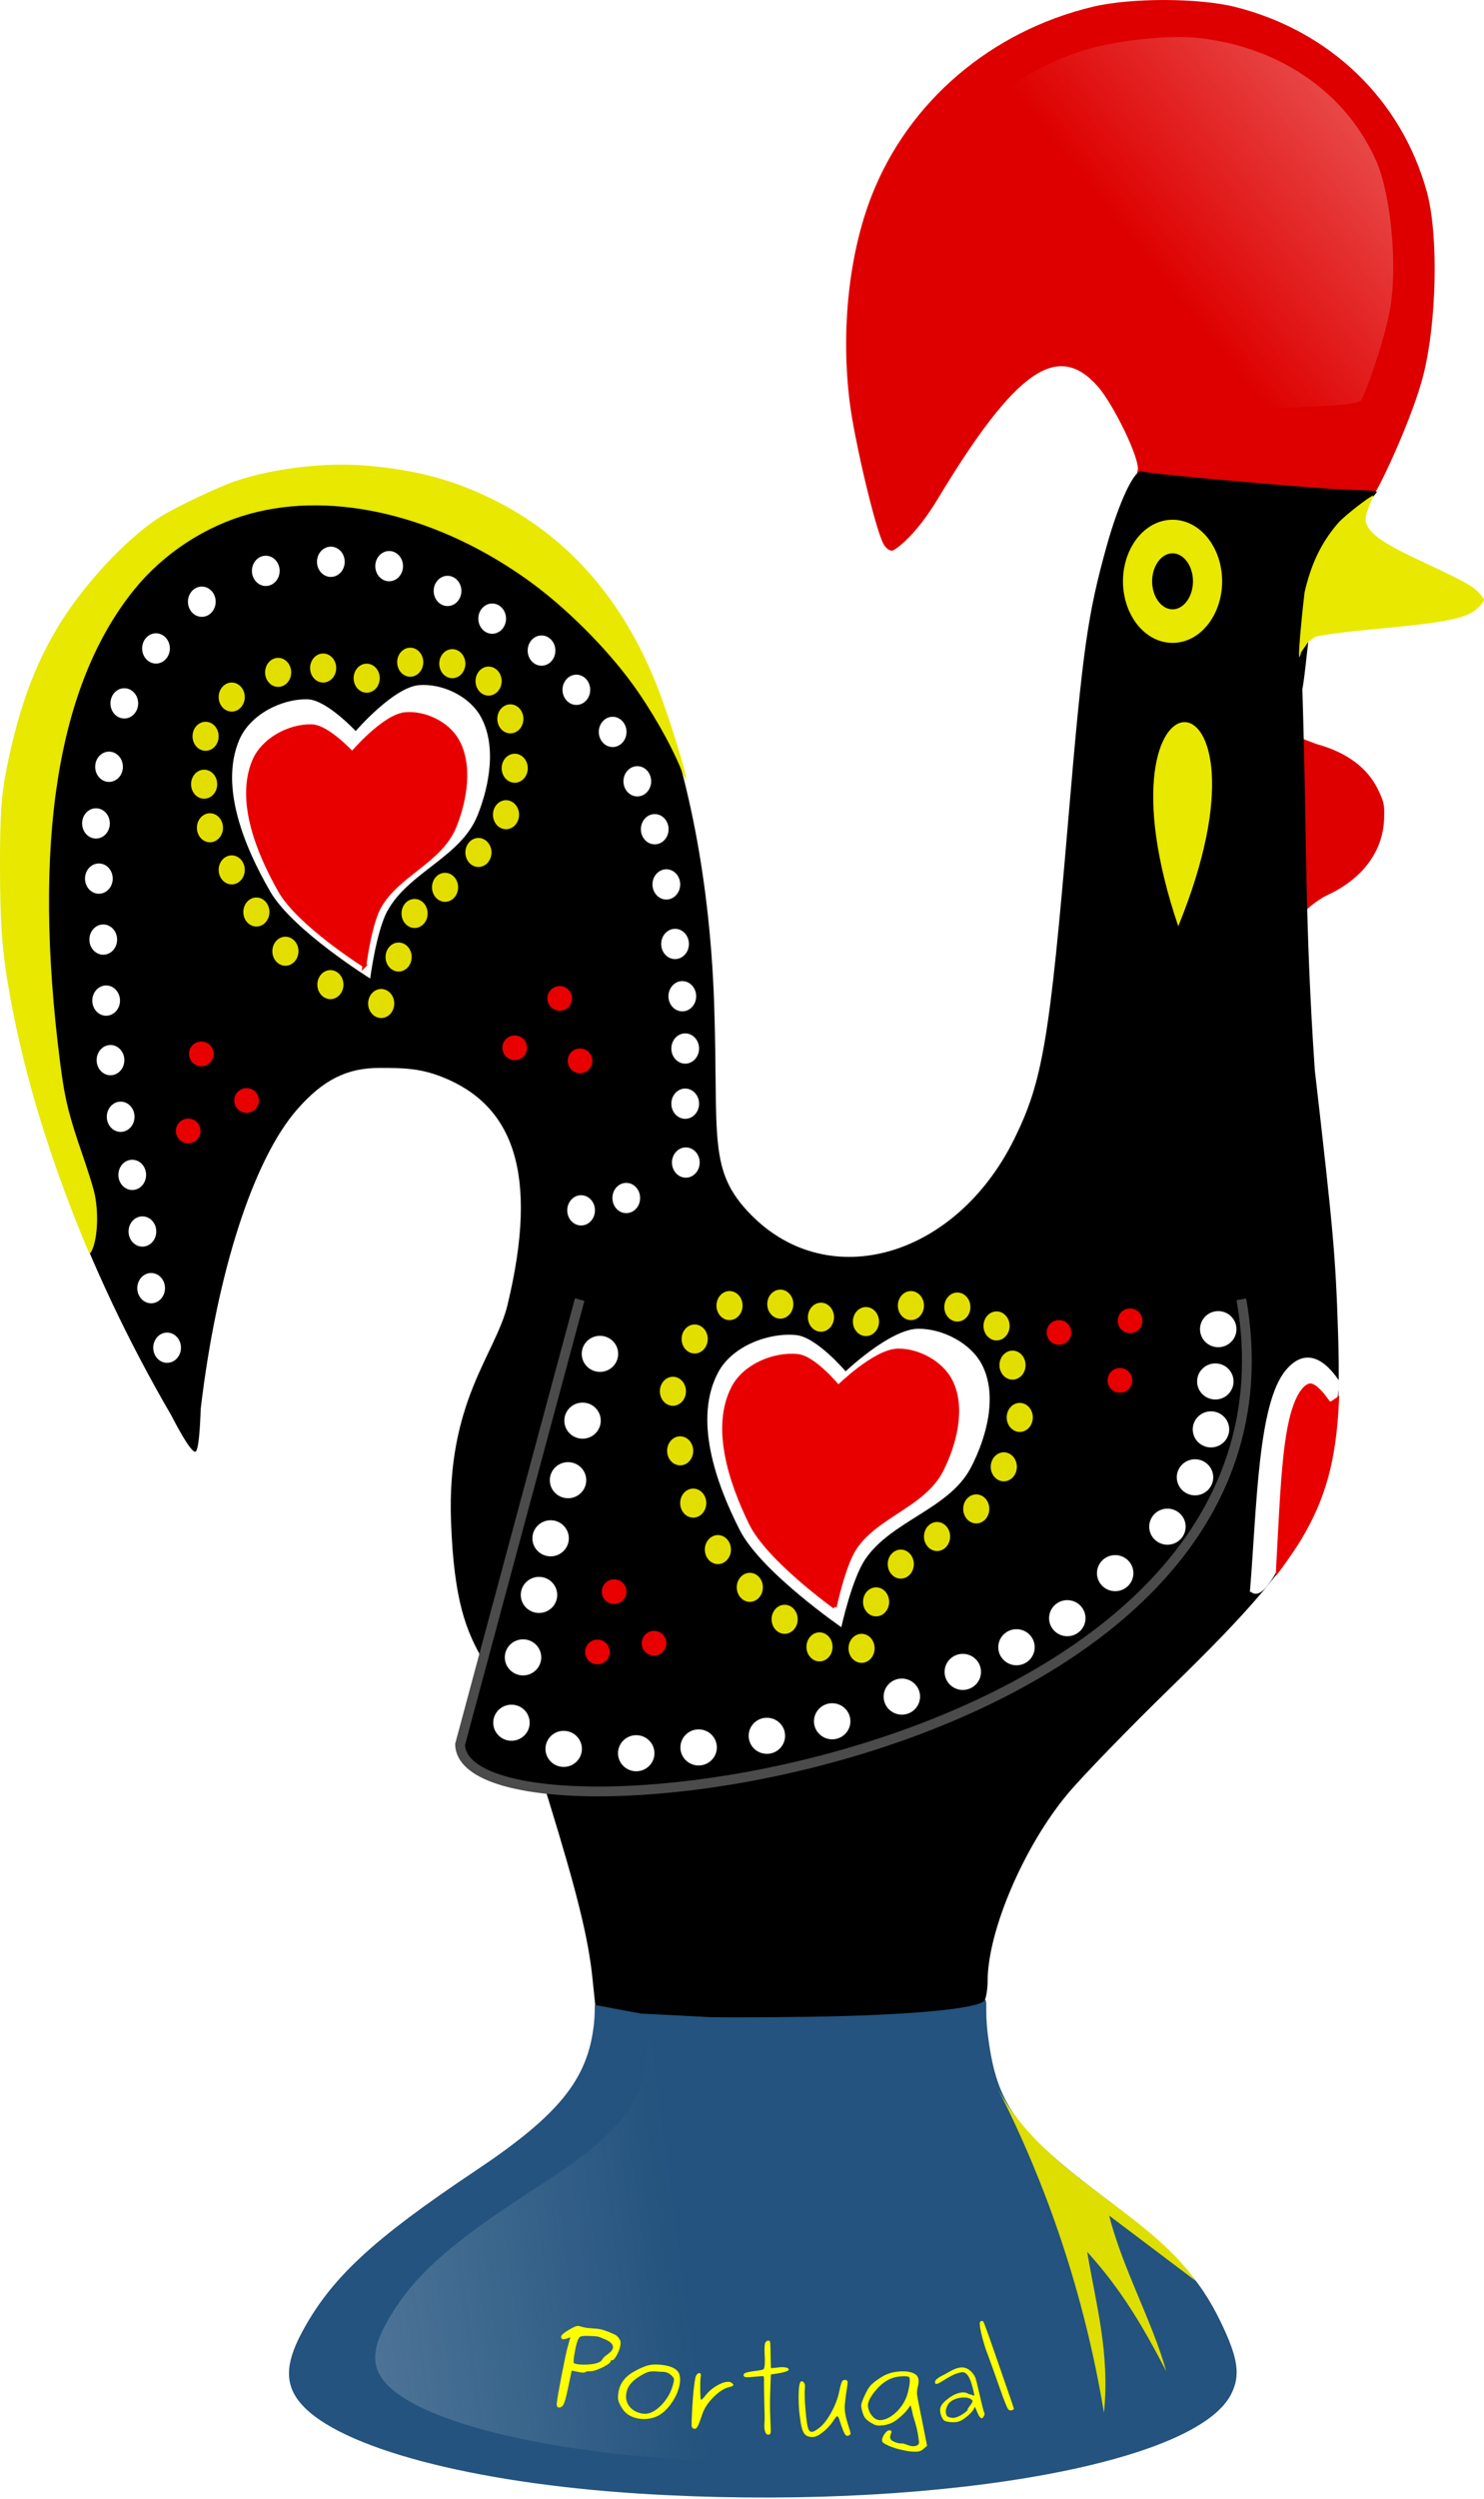 <?xml version="1.0" encoding="UTF-8" standalone="no"?>
<!-- Created with Inkscape (http://www.inkscape.org/) -->
<svg
    xmlns:inkscape="http://www.inkscape.org/namespaces/inkscape"
    xmlns:rdf="http://www.w3.org/1999/02/22-rdf-syntax-ns#"
    xmlns="http://www.w3.org/2000/svg"
    xmlns:sodipodi="http://sodipodi.sourceforge.net/DTD/sodipodi-0.dtd"
    xmlns:cc="http://creativecommons.org/ns#"
    xmlns:xlink="http://www.w3.org/1999/xlink"
    xmlns:dc="http://purl.org/dc/elements/1.1/"
    xmlns:svg="http://www.w3.org/2000/svg"
    xmlns:ns1="http://sozi.baierouge.fr"
    id="svg2"
    sodipodi:docname="portugal_rooster.svg"
    viewBox="0 0 379.27 638.21"
    version="1.1"
    inkscape:version="0.47pre4 r22446"
  >
  <defs
      id="defs4"
    >
    <filter
        id="filter4855"
        inkscape:collect="always"
        color-interpolation-filters="sRGB"
      >
      <feGaussianBlur
          id="feGaussianBlur4857"
          stdDeviation="4.232"
          inkscape:collect="always"
      />
    </filter
    >
    <filter
        id="filter4909"
        inkscape:collect="always"
        color-interpolation-filters="sRGB"
      >
      <feGaussianBlur
          id="feGaussianBlur4911"
          stdDeviation="3.803"
          inkscape:collect="always"
      />
    </filter
    >
    <linearGradient
        id="linearGradient5130"
        y2="748.68"
        gradientUnits="userSpaceOnUse"
        x2="349.6"
        gradientTransform="translate(5.246 2.098)"
        y1="764.42"
        x1="218.14"
        inkscape:collect="always"
      >
      <stop
          id="stop4837"
          style="stop-color:#dfe6ee"
          offset="0"
      />
      <stop
          id="stop4839"
          style="stop-color:#dfe6ee;stop-opacity:0"
          offset="1"
      />
    </linearGradient
    >
    <linearGradient
        id="linearGradient5132"
        y2="260.5"
        gradientUnits="userSpaceOnUse"
        x2="477.42"
        y1="219.58"
        x1="557.96"
        inkscape:collect="always"
      >
      <stop
          id="stop4891"
          style="stop-color:#ffeeed"
          offset="0"
      />
      <stop
          id="stop4893"
          style="stop-color:#ffeeed;stop-opacity:0"
          offset="1"
      />
    </linearGradient
    >
  </defs
  >
  <sodipodi:namedview
      id="base"
      bordercolor="#666666"
      inkscape:pageshadow="2"
      inkscape:guide-bbox="true"
      pagecolor="#ffffff"
      inkscape:window-height="850"
      inkscape:window-maximized="1"
      inkscape:zoom="0.94267504"
      inkscape:window-x="-4"
      showgrid="false"
      borderopacity="1.0"
      inkscape:current-layer="g5166"
      inkscape:cx="5.585191"
      inkscape:cy="315.72497"
      showguides="true"
      inkscape:window-y="-3"
      inkscape:window-width="1440"
      inkscape:pageopacity="0.0"
      inkscape:document-units="px"
  />
  <g
      id="layer1"
      inkscape:label="Layer 1"
      inkscape:groupmode="layer"
      transform="translate(-185.96 -190.18)"
    >
    <g
        id="g5166"
      >
      <g
          id="g3987"
        >
        <g
            id="g4999"
          >
          <g
              id="g3856"
            >
            <path
                id="path3629"
                sodipodi:nodetypes="ccccssssc"
                style="color:#000000;fill:#de0000"
                d="m519.47 416.6c-0.168-3.325-0.436-13.114-0.596-21.753l-0.753-16.264 4.304 1.621c7.903 2.19 13.166 6.146 15.873 11.93 1.407 3.006 1.555 3.805 1.388 7.466-0.372 8.129-5.613 15.09-14.426 19.162-2.455 1.134-5.343 3.586-5.624 4.087-0.361 0.646 0.051-1.963-0.166-6.249z"
            />
            <path
                id="path3631"
                sodipodi:nodetypes="csssssssssscc"
                style="color:#000000;fill:#23537e"
                d="m349.25 827.03c-42.633-2.705-76.453-11.657-86.266-22.833-4.237-4.825-4.218-10.167 0.062-18.199 7.397-13.879 17.96-23.725 44.412-41.398 21.337-14.256 28.688-23.314 30.271-37.3 0.571-5.045-0.32-5.487 1.13-5.026 10.974 3.483 81.14 2.152 97.524-1.336 2.745-0.584 0.925 0.26 2.101 9.367 2.239 17.347 7.083 24.041 29.801 41.187 17.507 13.213 24.135 20.294 29.642 31.673 4.514 9.327 5.136 13.73 2.623 18.59-9.477 18.327-78.663 29.885-151.3 25.276l-0 0z"
            />
            <path
                id="path2845"
                sodipodi:nodetypes="cssssssssssssscc"
                style="color:#000000;fill:#de0000"
                d="m411.72 329.05c-2.049-3.832-7.39-26.331-8.618-36.302-2.256-18.318-0.172-37.762 5.636-52.596 9.408-24.028 30.456-41.999 56.494-48.236 9.817-2.352 27.267-2.302 36.674 0.105 24.12 6.171 42.22 23.668 48.696 47.075 3.025 10.932 2.589 33.355-0.914 47.025-2.625 10.245-10.181 26.49-12.058 29.47-0.78 1.237-3.646 1.556-28.485-0.81-16.174-1.541-30.223-2.794-31.221-2.785-1.126 0.011-1.599-0.546-1.246-1.466 1.002-2.614-6.217-17.213-10.157-21.662-10.187-11.506-20.831-4.551-40.958 28.838-5.759 9.553-10.78 12.87-11.466 13.078-0.686 0.208-1.756-0.571-2.376-1.732z"
            />
            <path
                id="path3627"
                sodipodi:nodetypes="cccsssssscccssssssssssssssssccssscssccc"
                style="color:#000000;fill:#000000"
                d="m349.78 704.44-11.688-2.168-0.729-6.995c-1.056-10.132-3.908-21.689-11.189-45.337-12.415-40.321-23.445-30.407-24.944-71.14-1.131-30.737 11.386-42.72 14.428-55.31 8.243-34.111 1.167-51.179-16.655-58.236-5.692-2.254-9.911-2.331-16.051-2.331-8.335 0-14.392 3.037-20.976 10.517-11.245 12.775-20.61 41.777-24.723 76.567 0 0-0.267 10.354-1.289 10.905-1.181 0.739-6.212-9.224-6.212-9.224-22.227-38.124-36.402-77.686-41.643-111.55-2.094-13.53-2.389-38.945-0.576-49.687 4.158-24.642 12.521-41.973 27.612-57.229 7.729-7.813 10.555-9.862 20.103-14.58 7.844-3.876 13.752-5.984 20.102-7.172 38.219-7.152 78.644 8.086 96.821 51.553 8.585 20.529 15.13 49.094 16.306 83.504 1.173 34.324-1.802 42.611 9.566 54.052 19.932 20.06 52.294 10.633 67.163-19.565 7.24-14.704 9.012-25.226 13.827-82.098 3.623-42.794 4.894-51.817 9.77-69.301 3.14-11.261 7.13-19.701 8.998-19.037 2.009 0.713 48.43 4.754 54.617 4.754 2.984 0 5.425 0.215 5.425 0.479s-2.337 2.816-5.194 5.672c-8.103 8.103-10.236 15.665-12.121 30.88-0.796 6.428-1.042 10.027-1.721 13.877 1.21 38.042 0.543 58.486 3.179 97.216 4.753 41.236 5.322 47.66 5.949 67.185 1.332 41.505-4.018 52.855-42.585 90.353-10.835 10.535-22.78 22.844-26.544 27.353-11.142 13.349-20.38 34.904-20.433 47.676-0.008 2.146-0.366 4.426-0.794 5.066-1.428 2.138-19.573 3.814-45.214 4.178-13.966 0.198-26.107 0.185-26.98-0.029v0l-15.606-0.793z"
            />
            <path
                id="path2839"
                sodipodi:nodetypes="ccc"
                style="stroke:#4b4b4b;stroke-width:2.5;fill:#000000"
                d="m334.11 522.09-30.577 113.64c1.008 30.756 220.62 5.557 199.69-113.71"
            />
            <path
                id="path3633"
                sodipodi:nodetypes="cc"
                style="fill:#e8e800"
                d="m487.13 426.86c-23.806-70.144 28.145-69.12 0-0.225"
            />
            <path
                id="path3635"
                sodipodi:rx="14.198092"
                sodipodi:ry="15.775659"
                style="color:#000000;stroke:#e8e800;stroke-width:11.837;fill:#000000"
                sodipodi:type="arc"
                d="m505.87 336.15c0 8.713-6.357 15.776-14.198 15.776-7.841 0-14.198-7.063-14.198-15.776 0-8.713 6.357-15.776 14.198-15.776 7.841 0 14.198 7.063 14.198 15.776z"
                transform="matrix(0.63 0 0 .725 175.88 94.936)"
                sodipodi:cy="336.14728"
                sodipodi:cx="491.67468"
            />
            <path
                id="path3621"
                sodipodi:nodetypes="csccssssscccc"
                style="color:#000000;fill:#e8e800"
                d="m519.38 341.42c1.599-6.894 4.053-12.426 8.55-17.636 1.76-2.039 8.446-7.077 9.006-7.077-0.589 1.932-2.264 4.752-1.913 6.823 0.901 3.02 4.302 5.373 14.927 10.325 9.78 4.558 12.491 6.051 13.967 7.693 0.723 0.804 1.314 1.616 1.314 1.806 0 0.677-1.979 2.691-3.305 3.363-3.4 1.724-8.543 2.615-22.943 3.971-9.996 0.942-13.514 1.382-16.813 2.103l-1.774 1.222-1.892 2.727c-1.561 6.501 0.735-14.48 0.874-15.319z"
            />
            <path
                id="path3637"
                sodipodi:nodetypes="ccccccc"
                style="fill:#dede00"
                d="m440.63 722.94c13.063 25.556 22.498 53.482 27.471 83.451 1.557-15.08-2.013-27.591-4.292-41.106 9.001 9.954 14.383 19.331 20.219 30.519-3.54-12.72-11.126-26.121-14.595-39.772l22.127 16.693c-13.01-18.4-39.32-27.2-50.93-49.78z"
            />
            <path
                id="path3639"
                sodipodi:rx="5.7701373"
                sodipodi:ry="6.2946954"
                style="color:#000000;fill:#ffffff"
                sodipodi:type="arc"
                d="m643.11 590.75c0 3.477-2.583 6.295-5.77 6.295-3.187 0-5.77-2.818-5.77-6.295s2.583-6.295 5.77-6.295c3.187 0 5.77 2.818 5.77 6.295z"
                transform="matrix(.614 0 0 .614 -30.089 124.37)"
                sodipodi:cy="590.75122"
                sodipodi:cx="637.33789"
            />
            <path
                id="path3639-2"
                sodipodi:rx="5.7701373"
                sodipodi:ry="6.2946954"
                style="color:#000000;fill:#ffffff"
                sodipodi:type="arc"
                d="m643.11 590.75c0 3.477-2.583 6.295-5.77 6.295-3.187 0-5.77-2.818-5.77-6.295s2.583-6.295 5.77-6.295c3.187 0 5.77 2.818 5.77 6.295z"
                transform="matrix(.614 0 0 .614 -30.246 109.34)"
                sodipodi:cy="590.75122"
                sodipodi:cx="637.33789"
            />
            <path
                id="path3639-6"
                sodipodi:rx="5.7701373"
                sodipodi:ry="6.2946954"
                style="color:#000000;fill:#ffffff"
                sodipodi:type="arc"
                d="m643.11 590.75c0 3.477-2.583 6.295-5.77 6.295-3.187 0-5.77-2.818-5.77-6.295s2.583-6.295 5.77-6.295c3.187 0 5.77 2.818 5.77 6.295z"
                transform="matrix(.614 0 0 .614 -30.246 95.249)"
                sodipodi:cy="590.75122"
                sodipodi:cx="637.33789"
            />
            <path
                id="path3639-0"
                sodipodi:rx="5.7701373"
                sodipodi:ry="6.2946954"
                style="color:#000000;fill:#ffffff"
                sodipodi:type="arc"
                d="m643.11 590.75c0 3.477-2.583 6.295-5.77 6.295-3.187 0-5.77-2.818-5.77-6.295s2.583-6.295 5.77-6.295c3.187 0 5.77 2.818 5.77 6.295z"
                transform="matrix(.614 0 0 .614 -30.987 81.896)"
                sodipodi:cy="590.75122"
                sodipodi:cx="637.33789"
            />
            <path
                id="path3639-1"
                sodipodi:rx="5.7701373"
                sodipodi:ry="6.2946954"
                style="color:#000000;fill:#ffffff"
                sodipodi:type="arc"
                d="m643.11 590.75c0 3.477-2.583 6.295-5.77 6.295-3.187 0-5.77-2.818-5.77-6.295s2.583-6.295 5.77-6.295c3.187 0 5.77 2.818 5.77 6.295z"
                transform="matrix(.614 0 0 .614 -32.842 68.543)"
                sodipodi:cy="590.75122"
                sodipodi:cx="637.33789"
            />
            <path
                id="path3639-65"
                sodipodi:rx="5.7701373"
                sodipodi:ry="6.2946954"
                style="color:#000000;fill:#ffffff"
                sodipodi:type="arc"
                d="m643.11 590.75c0 3.477-2.583 6.295-5.77 6.295-3.187 0-5.77-2.818-5.77-6.295s2.583-6.295 5.77-6.295c3.187 0 5.77 2.818 5.77 6.295z"
                transform="matrix(.614 0 0 .614 -35.067 53.335)"
                sodipodi:cy="590.75122"
                sodipodi:cx="637.33789"
            />
            <path
                id="path3639-03"
                sodipodi:rx="5.7701373"
                sodipodi:ry="6.2946954"
                style="color:#000000;fill:#ffffff"
                sodipodi:type="arc"
                d="m643.11 590.75c0 3.477-2.583 6.295-5.77 6.295-3.187 0-5.77-2.818-5.77-6.295s2.583-6.295 5.77-6.295c3.187 0 5.77 2.818 5.77 6.295z"
                transform="matrix(.614 0 0 .614 -38.035 39.24)"
                sodipodi:cy="590.75122"
                sodipodi:cx="637.33789"
            />
            <path
                id="path3639-66"
                sodipodi:rx="5.7701373"
                sodipodi:ry="6.2946954"
                style="color:#000000;fill:#ffffff"
                sodipodi:type="arc"
                d="m643.11 590.75c0 3.477-2.583 6.295-5.77 6.295-3.187 0-5.77-2.818-5.77-6.295s2.583-6.295 5.77-6.295c3.187 0 5.77 2.818 5.77 6.295z"
                transform="matrix(.614 0 0 .614 -42.486 27)"
                sodipodi:cy="590.75122"
                sodipodi:cx="637.33789"
            />
            <path
                id="path3639-5"
                sodipodi:rx="5.7701373"
                sodipodi:ry="6.2946954"
                style="color:#000000;fill:#ffffff"
                sodipodi:type="arc"
                d="m643.11 590.75c0 3.477-2.583 6.295-5.77 6.295-3.187 0-5.77-2.818-5.77-6.295s2.583-6.295 5.77-6.295c3.187 0 5.77 2.818 5.77 6.295z"
                transform="matrix(.614 0 0 .614 -48.791 14.389)"
                sodipodi:cy="590.75122"
                sodipodi:cx="637.33789"
            />
            <path
                id="path3639-9"
                sodipodi:rx="5.7701373"
                sodipodi:ry="6.2946954"
                style="color:#000000;fill:#ffffff"
                sodipodi:type="arc"
                d="m643.11 590.75c0 3.477-2.583 6.295-5.77 6.295-3.187 0-5.77-2.818-5.77-6.295s2.583-6.295 5.77-6.295c3.187 0 5.77 2.818 5.77 6.295z"
                transform="matrix(.614 0 0 .614 -58.064 3.632)"
                sodipodi:cy="590.75122"
                sodipodi:cx="637.33789"
            />
            <path
                id="path3639-60"
                sodipodi:rx="5.7701373"
                sodipodi:ry="6.2946954"
                style="color:#000000;fill:#ffffff"
                sodipodi:type="arc"
                d="m643.11 590.75c0 3.477-2.583 6.295-5.77 6.295-3.187 0-5.77-2.818-5.77-6.295s2.583-6.295 5.77-6.295c3.187 0 5.77 2.818 5.77 6.295z"
                transform="matrix(.614 0 0 .614 -66.966 -6.383)"
                sodipodi:cy="590.75122"
                sodipodi:cx="637.33789"
            />
            <path
                id="path3639-7"
                sodipodi:rx="5.7701373"
                sodipodi:ry="6.2946954"
                style="color:#000000;fill:#ffffff"
                sodipodi:type="arc"
                d="m643.11 590.75c0 3.477-2.583 6.295-5.77 6.295-3.187 0-5.77-2.818-5.77-6.295s2.583-6.295 5.77-6.295c3.187 0 5.77 2.818 5.77 6.295z"
                transform="matrix(.614 0 0 .614 -79.578 -14.543)"
                sodipodi:cy="590.75122"
                sodipodi:cx="637.33789"
            />
            <path
                id="path3639-10"
                sodipodi:rx="5.7701373"
                sodipodi:ry="6.2946954"
                style="color:#000000;fill:#ffffff"
                sodipodi:type="arc"
                d="m643.11 590.75c0 3.477-2.583 6.295-5.77 6.295-3.187 0-5.77-2.818-5.77-6.295s2.583-6.295 5.77-6.295c3.187 0 5.77 2.818 5.77 6.295z"
                transform="matrix(.614 0 0 .614 -90.986 -21.617)"
                sodipodi:cy="590.75122"
                sodipodi:cx="637.33789"
            />
            <path
                id="path3639-55"
                sodipodi:rx="5.7701373"
                sodipodi:ry="6.2946954"
                style="color:#000000;fill:#ffffff"
                sodipodi:type="arc"
                d="m643.11 590.75c0 3.477-2.583 6.295-5.77 6.295-3.187 0-5.77-2.818-5.77-6.295s2.583-6.295 5.77-6.295c3.187 0 5.77 2.818 5.77 6.295z"
                transform="matrix(.614 0 0 .614 -105.91 -27.949)"
                sodipodi:cy="590.75122"
                sodipodi:cx="637.33789"
            />
            <path
                id="path3639-3"
                sodipodi:rx="5.7701373"
                sodipodi:ry="6.2946954"
                style="color:#000000;fill:#ffffff"
                sodipodi:type="arc"
                d="m643.11 590.75c0 3.477-2.583 6.295-5.77 6.295-3.187 0-5.77-2.818-5.77-6.295s2.583-6.295 5.77-6.295c3.187 0 5.77 2.818 5.77 6.295z"
                transform="matrix(.614 0 0 .614 -120.81 -29.061)"
                sodipodi:cy="590.75122"
                sodipodi:cx="637.33789"
            />
            <path
                id="path3639-07"
                sodipodi:rx="5.7701373"
                sodipodi:ry="6.2946954"
                style="color:#000000;fill:#ffffff"
                sodipodi:type="arc"
                d="m643.11 590.75c0 3.477-2.583 6.295-5.77 6.295-3.187 0-5.77-2.818-5.77-6.295s2.583-6.295 5.77-6.295c3.187 0 5.77 2.818 5.77 6.295z"
                transform="matrix(.614 0 0 .614 -137.44 -26.746)"
                sodipodi:cy="590.75122"
                sodipodi:cx="637.33789"
            />
            <path
                id="path3639-76"
                sodipodi:rx="5.7701373"
                sodipodi:ry="6.2946954"
                style="color:#000000;fill:#ffffff"
                sodipodi:type="arc"
                d="m643.11 590.75c0 3.477-2.583 6.295-5.77 6.295-3.187 0-5.77-2.818-5.77-6.295s2.583-6.295 5.77-6.295c3.187 0 5.77 2.818 5.77 6.295z"
                transform="matrix(.614 0 0 .614 -153.79 -18.866)"
                sodipodi:cy="590.75122"
                sodipodi:cx="637.33789"
            />
            <path
                id="path3639-11"
                sodipodi:rx="5.7701373"
                sodipodi:ry="6.2946954"
                style="color:#000000;fill:#ffffff"
                sodipodi:type="arc"
                d="m643.11 590.75c0 3.477-2.583 6.295-5.77 6.295-3.187 0-5.77-2.818-5.77-6.295s2.583-6.295 5.77-6.295c3.187 0 5.77 2.818 5.77 6.295z"
                transform="matrix(.614 0 0 .614 -165.5 -6.934)"
                sodipodi:cy="590.75122"
                sodipodi:cx="637.33789"
            />
            <path
                id="path3639-8"
                sodipodi:rx="5.7701373"
                sodipodi:ry="6.2946954"
                style="color:#000000;fill:#ffffff"
                sodipodi:type="arc"
                d="m643.11 590.75c0 3.477-2.583 6.295-5.77 6.295-3.187 0-5.77-2.818-5.77-6.295s2.583-6.295 5.77-6.295c3.187 0 5.77 2.818 5.77 6.295z"
                transform="matrix(.614 0 0 .614 -173.6 7.098)"
                sodipodi:cy="590.75122"
                sodipodi:cx="637.33789"
            />
            <path
                id="path3639-80"
                sodipodi:rx="5.7701373"
                sodipodi:ry="6.2946954"
                style="color:#000000;fill:#ffffff"
                sodipodi:type="arc"
                d="m643.11 590.75c0 3.477-2.583 6.295-5.77 6.295-3.187 0-5.77-2.818-5.77-6.295s2.583-6.295 5.77-6.295c3.187 0 5.77 2.818 5.77 6.295z"
                transform="matrix(.614 0 0 .614 -177.5 23.291)"
                sodipodi:cy="590.75122"
                sodipodi:cx="637.33789"
            />
            <path
                id="path3639-06"
                sodipodi:rx="5.7701373"
                sodipodi:ry="6.2946954"
                style="color:#000000;fill:#ffffff"
                sodipodi:type="arc"
                d="m643.11 590.75c0 3.477-2.583 6.295-5.77 6.295-3.187 0-5.77-2.818-5.77-6.295s2.583-6.295 5.77-6.295c3.187 0 5.77 2.818 5.77 6.295z"
                transform="matrix(.614 0 0 .614 -180.84 37.757)"
                sodipodi:cy="590.75122"
                sodipodi:cx="637.33789"
            />
            <path
                id="path3639-17"
                sodipodi:rx="5.7701373"
                sodipodi:ry="6.2946954"
                style="color:#000000;fill:#ffffff"
                sodipodi:type="arc"
                d="m643.11 590.75c0 3.477-2.583 6.295-5.77 6.295-3.187 0-5.77-2.818-5.77-6.295s2.583-6.295 5.77-6.295c3.187 0 5.77 2.818 5.77 6.295z"
                transform="matrix(.614 0 0 .614 -180.1 51.852)"
                sodipodi:cy="590.75122"
                sodipodi:cx="637.33789"
            />
            <path
                id="path3639-762"
                sodipodi:rx="5.7701373"
                sodipodi:ry="6.2946954"
                style="color:#000000;fill:#ffffff"
                sodipodi:type="arc"
                d="m643.11 590.75c0 3.477-2.583 6.295-5.77 6.295-3.187 0-5.77-2.818-5.77-6.295s2.583-6.295 5.77-6.295c3.187 0 5.77 2.818 5.77 6.295z"
                transform="matrix(.614 0 0 .614 -178.98 67.43)"
                sodipodi:cy="590.75122"
                sodipodi:cx="637.33789"
            />
            <path
                id="path3639-58"
                sodipodi:rx="5.7701373"
                sodipodi:ry="6.2946954"
                style="color:#000000;fill:#ffffff"
                sodipodi:type="arc"
                d="m643.11 590.75c0 3.477-2.583 6.295-5.77 6.295-3.187 0-5.77-2.818-5.77-6.295s2.583-6.295 5.77-6.295c3.187 0 5.77 2.818 5.77 6.295z"
                transform="matrix(.614 0 0 .614 -178.24 83.009)"
                sodipodi:cy="590.75122"
                sodipodi:cx="637.33789"
            />
            <path
                id="path3639-56"
                sodipodi:rx="5.7701373"
                sodipodi:ry="6.2946954"
                style="color:#000000;fill:#ffffff"
                sodipodi:type="arc"
                d="m643.11 590.75c0 3.477-2.583 6.295-5.77 6.295-3.187 0-5.77-2.818-5.77-6.295s2.583-6.295 5.77-6.295c3.187 0 5.77 2.818 5.77 6.295z"
                transform="matrix(.614 0 0 .614 -177.13 98.216)"
                sodipodi:cy="590.75122"
                sodipodi:cx="637.33789"
            />
            <path
                id="path3639-84"
                sodipodi:rx="5.7701373"
                sodipodi:ry="6.2946954"
                style="color:#000000;fill:#ffffff"
                sodipodi:type="arc"
                d="m643.11 590.75c0 3.477-2.583 6.295-5.77 6.295-3.187 0-5.77-2.818-5.77-6.295s2.583-6.295 5.77-6.295c3.187 0 5.77 2.818 5.77 6.295z"
                transform="matrix(.614 0 0 .614 -174.53 112.68)"
                sodipodi:cy="590.75122"
                sodipodi:cx="637.33789"
            />
            <path
                id="path3639-38"
                sodipodi:rx="5.7701373"
                sodipodi:ry="6.2946954"
                style="color:#000000;fill:#ffffff"
                sodipodi:type="arc"
                d="m643.11 590.75c0 3.477-2.583 6.295-5.77 6.295-3.187 0-5.77-2.818-5.77-6.295s2.583-6.295 5.77-6.295c3.187 0 5.77 2.818 5.77 6.295z"
                transform="matrix(.614 0 0 .614 -171.57 127.52)"
                sodipodi:cy="590.75122"
                sodipodi:cx="637.33789"
            />
            <path
                id="path3639-24"
                sodipodi:rx="5.7701373"
                sodipodi:ry="6.2946954"
                style="color:#000000;fill:#ffffff"
                sodipodi:type="arc"
                d="m643.11 590.75c0 3.477-2.583 6.295-5.77 6.295-3.187 0-5.77-2.818-5.77-6.295s2.583-6.295 5.77-6.295c3.187 0 5.77 2.818 5.77 6.295z"
                transform="matrix(.614 0 0 .614 -168.97 141.98)"
                sodipodi:cy="590.75122"
                sodipodi:cx="637.33789"
            />
            <path
                id="path3639-73"
                sodipodi:rx="5.7701373"
                sodipodi:ry="6.2946954"
                style="color:#000000;fill:#ffffff"
                sodipodi:type="arc"
                d="m643.11 590.75c0 3.477-2.583 6.295-5.77 6.295-3.187 0-5.77-2.818-5.77-6.295s2.583-6.295 5.77-6.295c3.187 0 5.77 2.818 5.77 6.295z"
                transform="matrix(.614 0 0 .614 -166.74 156.45)"
                sodipodi:cy="590.75122"
                sodipodi:cx="637.33789"
            />
            <path
                id="path3639-21"
                sodipodi:rx="5.7701373"
                sodipodi:ry="6.2946954"
                style="color:#000000;fill:#ffffff"
                sodipodi:type="arc"
                d="m643.11 590.75c0 3.477-2.583 6.295-5.77 6.295-3.187 0-5.77-2.818-5.77-6.295s2.583-6.295 5.77-6.295c3.187 0 5.77 2.818 5.77 6.295z"
                transform="matrix(.614 0 0 .614 -162.66 171.66)"
                sodipodi:cy="590.75122"
                sodipodi:cx="637.33789"
            />
            <path
                id="path3917"
                style="color:#000000;fill:#e8e800"
                d="m207.91 508.24c-9.095-21.859-15.489-42.68-19.137-62.308-2.25-12.107-2.809-19.112-2.81-35.181-0.001-12.549 0.349-17.543 1.71-24.385 3.281-16.505 7.953-28.593 15.254-39.463 6.617-9.852 16.693-20.198 24.202-24.852 3.986-2.471 14.485-7.451 18.868-8.951 9.644-3.3 22.994-4.897 33.48-4.006 12.686 1.078 21.894 3.499 32.025 8.421 19.391 9.42 33.764 25.75 42.58 48.376 2.885 7.406 7.542 22.42 7.236 23.333-0.067 0.199-0.683-1.033-1.37-2.737-2.542-6.305-7.804-15.461-12.692-22.085-6.682-9.055-16.682-19.004-25.694-25.563-23.144-16.845-50.089-23.389-71.762-17.429-11.388 3.131-22.05 10.114-29.524 19.338-19.735 24.352-26.099 64.894-18.957 120.78 1.187 9.288 2.165 13.307 5.789 23.786 1.117 3.231 2.392 7.252 2.831 8.935 1.317 5.043 1.04 12.298-0.591 15.482-0.432 0.843-0.493 0.78-1.437-1.489z"
            />
            <path
                id="path3639-31"
                sodipodi:rx="5.7701373"
                sodipodi:ry="6.2946954"
                style="color:#000000;fill:#ffffff"
                sodipodi:type="arc"
                d="m643.11 590.75c0 3.477-2.583 6.295-5.77 6.295-3.187 0-5.77-2.818-5.77-6.295s2.583-6.295 5.77-6.295c3.187 0 5.77 2.818 5.77 6.295z"
                transform="matrix(.614 0 0 .614 -45.312 133.43)"
                sodipodi:cy="590.75122"
                sodipodi:cx="637.33789"
            />
            <path
                id="path3639-77"
                sodipodi:rx="5.7701373"
                sodipodi:ry="6.2946954"
                style="color:#000000;fill:#ffffff"
                sodipodi:type="arc"
                d="m643.11 590.75c0 3.477-2.583 6.295-5.77 6.295-3.187 0-5.77-2.818-5.77-6.295s2.583-6.295 5.77-6.295c3.187 0 5.77 2.818 5.77 6.295z"
                transform="matrix(.614 0 0 .614 -56.852 136.58)"
                sodipodi:cy="590.75122"
                sodipodi:cx="637.33789"
            />
            <path
                id="path3639-81"
                sodipodi:rx="5.7701373"
                sodipodi:ry="6.2946954"
                style="color:#000000;fill:#ffffff"
                sodipodi:type="arc"
                d="m643.11 590.75c0 3.477-2.583 6.295-5.77 6.295-3.187 0-5.77-2.818-5.77-6.295s2.583-6.295 5.77-6.295c3.187 0 5.77 2.818 5.77 6.295z"
                transform="matrix(.807 0 0 .732 -175.04 103.52)"
                sodipodi:cy="590.75122"
                sodipodi:cx="637.33789"
            />
            <path
                id="path3639-81-0"
                sodipodi:rx="5.7701373"
                sodipodi:ry="6.2946954"
                style="color:#000000;fill:#ffffff"
                sodipodi:type="arc"
                d="m643.11 590.75c0 3.477-2.583 6.295-5.77 6.295-3.187 0-5.77-2.818-5.77-6.295s2.583-6.295 5.77-6.295c3.187 0 5.77 2.818 5.77 6.295z"
                transform="matrix(.807 0 0 .732 -179.49 120.58)"
                sodipodi:cy="590.75122"
                sodipodi:cx="637.33789"
            />
            <path
                id="path3639-81-6"
                sodipodi:rx="5.7701373"
                sodipodi:ry="6.2946954"
                style="color:#000000;fill:#ffffff"
                sodipodi:type="arc"
                d="m643.11 590.75c0 3.477-2.583 6.295-5.77 6.295-3.187 0-5.77-2.818-5.77-6.295s2.583-6.295 5.77-6.295c3.187 0 5.77 2.818 5.77 6.295z"
                transform="matrix(.807 0 0 .732 -183.2 135.79)"
                sodipodi:cy="590.75122"
                sodipodi:cx="637.33789"
            />
            <path
                id="path3639-81-1"
                sodipodi:rx="5.7701373"
                sodipodi:ry="6.2946954"
                style="color:#000000;fill:#ffffff"
                sodipodi:type="arc"
                d="m643.11 590.75c0 3.477-2.583 6.295-5.77 6.295-3.187 0-5.77-2.818-5.77-6.295s2.583-6.295 5.77-6.295c3.187 0 5.77 2.818 5.77 6.295z"
                transform="matrix(.807 0 0 .732 -187.65 150.63)"
                sodipodi:cy="590.75122"
                sodipodi:cx="637.33789"
            />
            <path
                id="path3639-81-5"
                sodipodi:rx="5.7701373"
                sodipodi:ry="6.2946954"
                style="color:#000000;fill:#ffffff"
                sodipodi:type="arc"
                d="m643.11 590.75c0 3.477-2.583 6.295-5.77 6.295-3.187 0-5.77-2.818-5.77-6.295s2.583-6.295 5.77-6.295c3.187 0 5.77 2.818 5.77 6.295z"
                transform="matrix(.807 0 0 .732 -190.62 165.09)"
                sodipodi:cy="590.75122"
                sodipodi:cx="637.33789"
            />
            <path
                id="path3639-81-9"
                sodipodi:rx="5.7701373"
                sodipodi:ry="6.2946954"
                style="color:#000000;fill:#ffffff"
                sodipodi:type="arc"
                d="m643.11 590.75c0 3.477-2.583 6.295-5.77 6.295-3.187 0-5.77-2.818-5.77-6.295s2.583-6.295 5.77-6.295c3.187 0 5.77 2.818 5.77 6.295z"
                transform="matrix(.807 0 0 .732 -194.7 181.04)"
                sodipodi:cy="590.75122"
                sodipodi:cx="637.33789"
            />
            <path
                id="path3639-81-3"
                sodipodi:rx="5.7701373"
                sodipodi:ry="6.2946954"
                style="color:#000000;fill:#ffffff"
                sodipodi:type="arc"
                d="m643.11 590.75c0 3.477-2.583 6.295-5.77 6.295-3.187 0-5.77-2.818-5.77-6.295s2.583-6.295 5.77-6.295c3.187 0 5.77 2.818 5.77 6.295z"
                transform="matrix(.807 0 0 .732 -197.66 197.73)"
                sodipodi:cy="590.75122"
                sodipodi:cx="637.33789"
            />
            <path
                id="path3639-81-06"
                sodipodi:rx="5.7701373"
                sodipodi:ry="6.2946954"
                style="color:#000000;fill:#ffffff"
                sodipodi:type="arc"
                d="m643.11 590.75c0 3.477-2.583 6.295-5.77 6.295-3.187 0-5.77-2.818-5.77-6.295s2.583-6.295 5.77-6.295c3.187 0 5.77 2.818 5.77 6.295z"
                transform="matrix(.807 0 0 .732 -184.31 204.41)"
                sodipodi:cy="590.75122"
                sodipodi:cx="637.33789"
            />
            <path
                id="path3639-81-7"
                sodipodi:rx="5.7701373"
                sodipodi:ry="6.2946954"
                style="color:#000000;fill:#ffffff"
                sodipodi:type="arc"
                d="m643.11 590.75c0 3.477-2.583 6.295-5.77 6.295-3.187 0-5.77-2.818-5.77-6.295s2.583-6.295 5.77-6.295c3.187 0 5.77 2.818 5.77 6.295z"
                transform="matrix(.807 0 0 .732 -165.77 205.52)"
                sodipodi:cy="590.75122"
                sodipodi:cx="637.33789"
            />
            <path
                id="path3639-81-92"
                sodipodi:rx="5.7701373"
                sodipodi:ry="6.2946954"
                style="color:#000000;fill:#ffffff"
                sodipodi:type="arc"
                d="m643.11 590.75c0 3.477-2.583 6.295-5.77 6.295-3.187 0-5.77-2.818-5.77-6.295s2.583-6.295 5.77-6.295c3.187 0 5.77 2.818 5.77 6.295z"
                transform="matrix(.807 0 0 .732 -149.82 204.04)"
                sodipodi:cy="590.75122"
                sodipodi:cx="637.33789"
            />
            <path
                id="path3639-81-59"
                sodipodi:rx="5.7701373"
                sodipodi:ry="6.2946954"
                style="color:#000000;fill:#ffffff"
                sodipodi:type="arc"
                d="m643.11 590.75c0 3.477-2.583 6.295-5.77 6.295-3.187 0-5.77-2.818-5.77-6.295s2.583-6.295 5.77-6.295c3.187 0 5.77 2.818 5.77 6.295z"
                transform="matrix(.807 0 0 .732 -132.38 201.07)"
                sodipodi:cy="590.75122"
                sodipodi:cx="637.33789"
            />
            <path
                id="path3639-81-96"
                sodipodi:rx="5.7701373"
                sodipodi:ry="6.2946954"
                style="color:#000000;fill:#ffffff"
                sodipodi:type="arc"
                d="m643.11 590.75c0 3.477-2.583 6.295-5.77 6.295-3.187 0-5.77-2.818-5.77-6.295s2.583-6.295 5.77-6.295c3.187 0 5.77 2.818 5.77 6.295z"
                transform="matrix(.807 0 0 .732 -115.69 197.36)"
                sodipodi:cy="590.75122"
                sodipodi:cx="637.33789"
            />
            <path
                id="path3639-81-4"
                sodipodi:rx="5.7701373"
                sodipodi:ry="6.2946954"
                style="color:#000000;fill:#ffffff"
                sodipodi:type="arc"
                d="m643.11 590.75c0 3.477-2.583 6.295-5.77 6.295-3.187 0-5.77-2.818-5.77-6.295s2.583-6.295 5.77-6.295c3.187 0 5.77 2.818 5.77 6.295z"
                transform="matrix(.807 0 0 .732 -97.888 191.06)"
                sodipodi:cy="590.75122"
                sodipodi:cx="637.33789"
            />
            <path
                id="path3639-81-45"
                sodipodi:rx="5.7701373"
                sodipodi:ry="6.2946954"
                style="color:#000000;fill:#ffffff"
                sodipodi:type="arc"
                d="m643.11 590.75c0 3.477-2.583 6.295-5.77 6.295-3.187 0-5.77-2.818-5.77-6.295s2.583-6.295 5.77-6.295c3.187 0 5.77 2.818 5.77 6.295z"
                transform="matrix(.807 0 0 .732 -82.309 184.75)"
                sodipodi:cy="590.75122"
                sodipodi:cx="637.33789"
            />
            <path
                id="path3639-81-63"
                sodipodi:rx="5.7701373"
                sodipodi:ry="6.2946954"
                style="color:#000000;fill:#ffffff"
                sodipodi:type="arc"
                d="m643.11 590.75c0 3.477-2.583 6.295-5.77 6.295-3.187 0-5.77-2.818-5.77-6.295s2.583-6.295 5.77-6.295c3.187 0 5.77 2.818 5.77 6.295z"
                transform="matrix(.807 0 0 .732 -68.585 178.45)"
                sodipodi:cy="590.75122"
                sodipodi:cx="637.33789"
            />
            <path
                id="path3639-81-95"
                sodipodi:rx="5.7701373"
                sodipodi:ry="6.2946954"
                style="color:#000000;fill:#ffffff"
                sodipodi:type="arc"
                d="m643.11 590.75c0 3.477-2.583 6.295-5.77 6.295-3.187 0-5.77-2.818-5.77-6.295s2.583-6.295 5.77-6.295c3.187 0 5.77 2.818 5.77 6.295z"
                transform="matrix(.807 0 0 .732 -55.603 171.03)"
                sodipodi:cy="590.75122"
                sodipodi:cx="637.33789"
            />
            <path
                id="path3639-81-13"
                sodipodi:rx="5.7701373"
                sodipodi:ry="6.2946954"
                style="color:#000000;fill:#ffffff"
                sodipodi:type="arc"
                d="m643.11 590.75c0 3.477-2.583 6.295-5.77 6.295-3.187 0-5.77-2.818-5.77-6.295s2.583-6.295 5.77-6.295c3.187 0 5.77 2.818 5.77 6.295z"
                transform="matrix(.807 0 0 .732 -43.363 159.53)"
                sodipodi:cy="590.75122"
                sodipodi:cx="637.33789"
            />
            <path
                id="path3639-81-134"
                sodipodi:rx="5.7701373"
                sodipodi:ry="6.2946954"
                style="color:#000000;fill:#ffffff"
                sodipodi:type="arc"
                d="m643.11 590.75c0 3.477-2.583 6.295-5.77 6.295-3.187 0-5.77-2.818-5.77-6.295s2.583-6.295 5.77-6.295c3.187 0 5.77 2.818 5.77 6.295z"
                transform="matrix(.807 0 0 .732 -30.009 147.66)"
                sodipodi:cy="590.75122"
                sodipodi:cx="637.33789"
            />
            <path
                id="path3639-81-8"
                sodipodi:rx="5.7701373"
                sodipodi:ry="6.2946954"
                style="color:#000000;fill:#ffffff"
                sodipodi:type="arc"
                d="m643.11 590.75c0 3.477-2.583 6.295-5.77 6.295-3.187 0-5.77-2.818-5.77-6.295s2.583-6.295 5.77-6.295c3.187 0 5.77 2.818 5.77 6.295z"
                transform="matrix(.807 0 0 .732 -22.962 135.05)"
                sodipodi:cy="590.75122"
                sodipodi:cx="637.33789"
            />
            <path
                id="path3639-81-33"
                sodipodi:rx="5.7701373"
                sodipodi:ry="6.2946954"
                style="color:#000000;fill:#ffffff"
                sodipodi:type="arc"
                d="m643.11 590.75c0 3.477-2.583 6.295-5.77 6.295-3.187 0-5.77-2.818-5.77-6.295s2.583-6.295 5.77-6.295c3.187 0 5.77 2.818 5.77 6.295z"
                transform="matrix(.807 0 0 .732 -18.882 122.81)"
                sodipodi:cy="590.75122"
                sodipodi:cx="637.33789"
            />
            <path
                id="path3639-81-55"
                sodipodi:rx="5.7701373"
                sodipodi:ry="6.2946954"
                style="color:#000000;fill:#ffffff"
                sodipodi:type="arc"
                d="m643.11 590.75c0 3.477-2.583 6.295-5.77 6.295-3.187 0-5.77-2.818-5.77-6.295s2.583-6.295 5.77-6.295c3.187 0 5.77 2.818 5.77 6.295z"
                transform="matrix(.807 0 0 .732 -17.769 110.57)"
                sodipodi:cy="590.75122"
                sodipodi:cx="637.33789"
            />
            <path
                id="path3639-81-86"
                sodipodi:rx="5.7701373"
                sodipodi:ry="6.2946954"
                style="color:#000000;fill:#ffffff"
                sodipodi:type="arc"
                d="m643.11 590.75c0 3.477-2.583 6.295-5.77 6.295-3.187 0-5.77-2.818-5.77-6.295s2.583-6.295 5.77-6.295c3.187 0 5.77 2.818 5.77 6.295z"
                transform="matrix(.807 0 0 .732 -17.027 97.216)"
                sodipodi:cy="590.75122"
                sodipodi:cx="637.33789"
            />
            <path
                id="path4161"
                sodipodi:rx="3.152807"
                sodipodi:ry="3.152807"
                style="color:#000000;fill:#e80000"
                sodipodi:type="arc"
                d="m346.07 596.69c0 1.741-1.412 3.153-3.153 3.153s-3.153-1.412-3.153-3.153 1.412-3.153 3.153-3.153 3.153 1.412 3.153 3.153z"
                sodipodi:cy="596.68884"
                sodipodi:cx="342.91412"
            />
            <path
                id="path4161-0"
                sodipodi:rx="3.152807"
                sodipodi:ry="3.152807"
                style="color:#000000;fill:#e80000"
                sodipodi:type="arc"
                d="m346.07 596.69c0 1.741-1.412 3.153-3.153 3.153s-3.153-1.412-3.153-3.153 1.412-3.153 3.153-3.153 3.153 1.412 3.153 3.153z"
                transform="translate(-4.266 15.393)"
                sodipodi:cy="596.68884"
                sodipodi:cx="342.91412"
            />
            <path
                id="path4161-3"
                sodipodi:rx="3.152807"
                sodipodi:ry="3.152807"
                style="color:#000000;fill:#e80000"
                sodipodi:type="arc"
                d="m346.07 596.69c0 1.741-1.412 3.153-3.153 3.153s-3.153-1.412-3.153-3.153 1.412-3.153 3.153-3.153 3.153 1.412 3.153 3.153z"
                transform="translate(10.2 13.168)"
                sodipodi:cy="596.68884"
                sodipodi:cx="342.91412"
            />
            <path
                id="path4161-1"
                sodipodi:rx="3.152807"
                sodipodi:ry="3.152807"
                style="color:#000000;fill:#e80000"
                sodipodi:type="arc"
                d="m346.07 596.69c0 1.741-1.412 3.153-3.153 3.153s-3.153-1.412-3.153-3.153 1.412-3.153 3.153-3.153 3.153 1.412 3.153 3.153z"
                transform="translate(113.69 -66.209)"
                sodipodi:cy="596.68884"
                sodipodi:cx="342.91412"
            />
            <path
                id="path4161-7"
                sodipodi:rx="3.152807"
                sodipodi:ry="3.152807"
                style="color:#000000;fill:#e80000"
                sodipodi:type="arc"
                d="m346.07 596.69c0 1.741-1.412 3.153-3.153 3.153s-3.153-1.412-3.153-3.153 1.412-3.153 3.153-3.153 3.153 1.412 3.153 3.153z"
                transform="translate(131.86 -69.176)"
                sodipodi:cy="596.68884"
                sodipodi:cx="342.91412"
            />
            <path
                id="path4161-5"
                sodipodi:rx="3.152807"
                sodipodi:ry="3.152807"
                style="color:#000000;fill:#e80000"
                sodipodi:type="arc"
                d="m346.07 596.69c0 1.741-1.412 3.153-3.153 3.153s-3.153-1.412-3.153-3.153 1.412-3.153 3.153-3.153 3.153 1.412 3.153 3.153z"
                transform="translate(129.27 -53.969)"
                sodipodi:cy="596.68884"
                sodipodi:cx="342.91412"
            />
            <path
                id="path4161-10"
                sodipodi:rx="3.152807"
                sodipodi:ry="3.152807"
                style="color:#000000;fill:#e80000"
                sodipodi:type="arc"
                d="m346.07 596.69c0 1.741-1.412 3.153-3.153 3.153s-3.153-1.412-3.153-3.153 1.412-3.153 3.153-3.153 3.153 1.412 3.153 3.153z"
                transform="translate(-105.5 -137.35)"
                sodipodi:cy="596.68884"
                sodipodi:cx="342.91412"
            />
            <path
                id="path4161-04"
                sodipodi:rx="3.152807"
                sodipodi:ry="3.152807"
                style="color:#000000;fill:#e80000"
                sodipodi:type="arc"
                d="m346.07 596.69c0 1.741-1.412 3.153-3.153 3.153s-3.153-1.412-3.153-3.153 1.412-3.153 3.153-3.153 3.153 1.412 3.153 3.153z"
                transform="translate(-93.938 -125.45)"
                sodipodi:cy="596.68884"
                sodipodi:cx="342.91412"
            />
            <path
                id="path4161-4"
                sodipodi:rx="3.152807"
                sodipodi:ry="3.152807"
                style="color:#000000;fill:#e80000"
                sodipodi:type="arc"
                d="m346.07 596.69c0 1.741-1.412 3.153-3.153 3.153s-3.153-1.412-3.153-3.153 1.412-3.153 3.153-3.153 3.153 1.412 3.153 3.153z"
                transform="translate(-108.86 -117.67)"
                sodipodi:cy="596.68884"
                sodipodi:cx="342.91412"
            />
            <path
                id="path4161-49"
                sodipodi:rx="3.152807"
                sodipodi:ry="3.152807"
                style="color:#000000;fill:#e80000"
                sodipodi:type="arc"
                d="m346.07 596.69c0 1.741-1.412 3.153-3.153 3.153s-3.153-1.412-3.153-3.153 1.412-3.153 3.153-3.153 3.153 1.412 3.153 3.153z"
                transform="translate(-25.408 -138.91)"
                sodipodi:cy="596.68884"
                sodipodi:cx="342.91412"
            />
            <path
                id="path4161-9"
                sodipodi:rx="3.152807"
                sodipodi:ry="3.152807"
                style="color:#000000;fill:#e80000"
                sodipodi:type="arc"
                d="m346.07 596.69c0 1.741-1.412 3.153-3.153 3.153s-3.153-1.412-3.153-3.153 1.412-3.153 3.153-3.153 3.153 1.412 3.153 3.153z"
                transform="translate(-13.909 -151.52)"
                sodipodi:cy="596.68884"
                sodipodi:cx="342.91412"
            />
            <path
                id="path4161-98"
                sodipodi:rx="3.152807"
                sodipodi:ry="3.152807"
                style="color:#000000;fill:#e80000"
                sodipodi:type="arc"
                d="m346.07 596.69c0 1.741-1.412 3.153-3.153 3.153s-3.153-1.412-3.153-3.153 1.412-3.153 3.153-3.153 3.153 1.412 3.153 3.153z"
                transform="translate(-8.717 -135.57)"
                sodipodi:cy="596.68884"
                sodipodi:cx="342.91412"
            />
            <path
                id="path4277-1"
                sodipodi:nodetypes="cssscssssc"
                style="fill:#ffffff"
                d="m400.98 605.76s-20.542-14.153-25.972-24.831c-6.16-12.114-11.91-28.477-5.413-40.413 3.499-6.429 12.575-10.06 19.858-9.358 5.194 0.501 12.628 9.256 12.628 9.256s11.373-10.812 18.535-10.872c6.251-0.052 13.483 3.653 16.334 9.219 4.023 7.854 1.202 18.504-2.902 26.316-5.518 10.503-20.23 13.48-26.916 23.28-3.467 5.082-6.151 17.403-6.151 17.403z"
            />
            <path
                id="path4277"
                sodipodi:nodetypes="cssscssssc"
                style="stroke:#e80000;stroke-width:1px;fill:#e80000"
                d="m399.3 600.57s-16.952-12.156-21.434-21.327c-5.084-10.404-9.829-24.458-4.467-34.71 2.888-5.522 10.377-8.64 16.388-8.037 4.286 0.43 10.421 7.95 10.421 7.95s9.386-9.287 15.296-9.338c5.159-0.045 11.127 3.138 13.48 7.918 3.32 6.745 0.992 15.892-2.395 22.602-4.554 9.021-16.694 11.577-22.212 19.995-2.861 4.365-5.077 14.947-5.077 14.947z"
            />
            <path
                id="path4277-6-3"
                sodipodi:nodetypes="cssscssssc"
                style="fill:#ffffff"
                d="m280.57 440.09s-19.84-12.313-25.585-22.269c-6.517-11.295-12.965-26.722-7.873-38.683 2.742-6.442 10.795-10.55 17.518-10.354 4.795 0.14 12.237 8.106 12.237 8.106s9.64-11.198 16.196-11.729c5.723-0.464 12.616 2.637 15.629 7.826 4.252 7.321 2.435 17.796-0.761 25.614-4.298 10.512-17.561 14.36-22.98 24.27-2.81 5.139-4.38 17.22-4.38 17.22z"
            />
            <path
                id="path4277-6"
                sodipodi:nodetypes="cssscssssc"
                style="stroke:#e80000;stroke-width:1px;fill:#e80000"
                d="m279.09 436.75s-16.714-10.547-21.553-19.074c-5.49-9.674-10.922-22.888-6.633-33.133 2.31-5.518 9.094-9.037 14.757-8.869 4.039 0.12 10.308 6.943 10.308 6.943s8.121-9.591 13.644-10.046c4.821-0.397 10.628 2.259 13.166 6.703 3.582 6.27 2.051 15.243-0.641 21.939-3.62 9.004-14.794 12.3-19.358 20.788-2.367 4.402-3.69 14.749-3.69 14.749z"
            />
            <path
                id="path4354"
                sodipodi:rx="4.4510217"
                sodipodi:ry="4.4510217"
                style="color:#000000;fill:#e2df00"
                sodipodi:type="arc"
                d="m362.39 545.69c0 2.458-1.993 4.451-4.451 4.451s-4.451-1.993-4.451-4.451 1.993-4.451 4.451-4.451 4.451 1.993 4.451 4.451z"
                transform="matrix(.75 0 0 .833 89.484 90.948)"
                sodipodi:cy="545.68756"
                sodipodi:cx="357.93634"
            />
            <path
                id="path4354-7"
                sodipodi:rx="4.4510217"
                sodipodi:ry="4.4510217"
                style="color:#000000;fill:#e2df00"
                sodipodi:type="arc"
                d="m362.39 545.69c0 2.458-1.993 4.451-4.451 4.451s-4.451-1.993-4.451-4.451 1.993-4.451 4.451-4.451 4.451 1.993 4.451 4.451z"
                transform="matrix(.75 0 0 .833 91.339 106.16)"
                sodipodi:cy="545.68756"
                sodipodi:cx="357.93634"
            />
            <path
                id="path4354-4"
                sodipodi:rx="4.4510217"
                sodipodi:ry="4.4510217"
                style="color:#000000;fill:#e2df00"
                sodipodi:type="arc"
                d="m362.39 545.69c0 2.458-1.993 4.451-4.451 4.451s-4.451-1.993-4.451-4.451 1.993-4.451 4.451-4.451 4.451 1.993 4.451 4.451z"
                transform="matrix(.75 0 0 .833 94.677 119.51)"
                sodipodi:cy="545.68756"
                sodipodi:cx="357.93634"
            />
            <path
                id="path4354-1"
                sodipodi:rx="4.4510217"
                sodipodi:ry="4.4510217"
                style="color:#000000;fill:#e2df00"
                sodipodi:type="arc"
                d="m362.39 545.69c0 2.458-1.993 4.451-4.451 4.451s-4.451-1.993-4.451-4.451 1.993-4.451 4.451-4.451 4.451 1.993 4.451 4.451z"
                transform="matrix(.75 0 0 .833 100.98 131.38)"
                sodipodi:cy="545.68756"
                sodipodi:cx="357.93634"
            />
            <path
                id="path4354-2"
                sodipodi:rx="4.4510217"
                sodipodi:ry="4.4510217"
                style="color:#000000;fill:#e2df00"
                sodipodi:type="arc"
                d="m362.39 545.69c0 2.458-1.993 4.451-4.451 4.451s-4.451-1.993-4.451-4.451 1.993-4.451 4.451-4.451 4.451 1.993 4.451 4.451z"
                transform="matrix(.75 0 0 .833 109.14 141.02)"
                sodipodi:cy="545.68756"
                sodipodi:cx="357.93634"
            />
            <path
                id="path4354-6"
                sodipodi:rx="4.4510217"
                sodipodi:ry="4.4510217"
                style="color:#000000;fill:#e2df00"
                sodipodi:type="arc"
                d="m362.39 545.69c0 2.458-1.993 4.451-4.451 4.451s-4.451-1.993-4.451-4.451 1.993-4.451 4.451-4.451 4.451 1.993 4.451 4.451z"
                transform="matrix(.75 0 0 .833 118.04 149.18)"
                sodipodi:cy="545.68756"
                sodipodi:cx="357.93634"
            />
            <path
                id="path4354-9"
                sodipodi:rx="4.4510217"
                sodipodi:ry="4.4510217"
                style="color:#000000;fill:#e2df00"
                sodipodi:type="arc"
                d="m362.39 545.69c0 2.458-1.993 4.451-4.451 4.451s-4.451-1.993-4.451-4.451 1.993-4.451 4.451-4.451 4.451 1.993 4.451 4.451z"
                transform="matrix(.75 0 0 .833 126.95 156.23)"
                sodipodi:cy="545.68756"
                sodipodi:cx="357.93634"
            />
            <path
                id="path4354-11"
                sodipodi:rx="4.4510217"
                sodipodi:ry="4.4510217"
                style="color:#000000;fill:#e2df00"
                sodipodi:type="arc"
                d="m362.39 545.69c0 2.458-1.993 4.451-4.451 4.451s-4.451-1.993-4.451-4.451 1.993-4.451 4.451-4.451 4.451 1.993 4.451 4.451z"
                transform="matrix(.75 0 0 .833 137.7 156.6)"
                sodipodi:cy="545.68756"
                sodipodi:cx="357.93634"
            />
            <path
                id="path4354-3"
                sodipodi:rx="4.4510217"
                sodipodi:ry="4.4510217"
                style="color:#000000;fill:#e2df00"
                sodipodi:type="arc"
                d="m362.39 545.69c0 2.458-1.993 4.451-4.451 4.451s-4.451-1.993-4.451-4.451 1.993-4.451 4.451-4.451 4.451 1.993 4.451 4.451z"
                transform="matrix(.75 0 0 .833 141.41 144.73)"
                sodipodi:cy="545.68756"
                sodipodi:cx="357.93634"
            />
            <path
                id="path4354-27"
                sodipodi:rx="4.4510217"
                sodipodi:ry="4.4510217"
                style="color:#000000;fill:#e2df00"
                sodipodi:type="arc"
                d="m362.39 545.69c0 2.458-1.993 4.451-4.451 4.451s-4.451-1.993-4.451-4.451 1.993-4.451 4.451-4.451 4.451 1.993 4.451 4.451z"
                transform="matrix(.75 0 0 .833 147.72 135.09)"
                sodipodi:cy="545.68756"
                sodipodi:cx="357.93634"
            />
            <path
                id="path4354-39"
                sodipodi:rx="4.4510217"
                sodipodi:ry="4.4510217"
                style="color:#000000;fill:#e2df00"
                sodipodi:type="arc"
                d="m362.39 545.69c0 2.458-1.993 4.451-4.451 4.451s-4.451-1.993-4.451-4.451 1.993-4.451 4.451-4.451 4.451 1.993 4.451 4.451z"
                transform="matrix(.75 0 0 .833 156.99 128.04)"
                sodipodi:cy="545.68756"
                sodipodi:cx="357.93634"
            />
            <path
                id="path4354-44"
                sodipodi:rx="4.4510217"
                sodipodi:ry="4.4510217"
                style="color:#000000;fill:#e2df00"
                sodipodi:type="arc"
                d="m362.39 545.69c0 2.458-1.993 4.451-4.451 4.451s-4.451-1.993-4.451-4.451 1.993-4.451 4.451-4.451 4.451 1.993 4.451 4.451z"
                transform="matrix(.75 0 0 .833 167.01 120.99)"
                sodipodi:cy="545.68756"
                sodipodi:cx="357.93634"
            />
            <path
                id="path4354-93"
                sodipodi:rx="4.4510217"
                sodipodi:ry="4.4510217"
                style="color:#000000;fill:#e2df00"
                sodipodi:type="arc"
                d="m362.39 545.69c0 2.458-1.993 4.451-4.451 4.451s-4.451-1.993-4.451-4.451 1.993-4.451 4.451-4.451 4.451 1.993 4.451 4.451z"
                transform="matrix(.75 0 0 .833 174.05 110.24)"
                sodipodi:cy="545.68756"
                sodipodi:cx="357.93634"
            />
            <path
                id="path4354-32"
                sodipodi:rx="4.4510217"
                sodipodi:ry="4.4510217"
                style="color:#000000;fill:#e2df00"
                sodipodi:type="arc"
                d="m362.39 545.69c0 2.458-1.993 4.451-4.451 4.451s-4.451-1.993-4.451-4.451 1.993-4.451 4.451-4.451 4.451 1.993 4.451 4.451z"
                transform="matrix(.75 0 0 .833 178.13 97.624)"
                sodipodi:cy="545.68756"
                sodipodi:cx="357.93634"
            />
            <path
                id="path4354-43"
                sodipodi:rx="4.4510217"
                sodipodi:ry="4.4510217"
                style="color:#000000;fill:#e2df00"
                sodipodi:type="arc"
                d="m362.39 545.69c0 2.458-1.993 4.451-4.451 4.451s-4.451-1.993-4.451-4.451 1.993-4.451 4.451-4.451 4.451 1.993 4.451 4.451z"
                transform="matrix(.75 0 0 .833 176.28 84.271)"
                sodipodi:cy="545.68756"
                sodipodi:cx="357.93634"
            />
            <path
                id="path4354-5"
                sodipodi:rx="4.4510217"
                sodipodi:ry="4.4510217"
                style="color:#000000;fill:#e2df00"
                sodipodi:type="arc"
                d="m362.39 545.69c0 2.458-1.993 4.451-4.451 4.451s-4.451-1.993-4.451-4.451 1.993-4.451 4.451-4.451 4.451 1.993 4.451 4.451z"
                transform="matrix(.75 0 0 .833 172.2 74.257)"
                sodipodi:cy="545.68756"
                sodipodi:cx="357.93634"
            />
            <path
                id="path4354-390"
                sodipodi:rx="4.4510217"
                sodipodi:ry="4.4510217"
                style="color:#000000;fill:#e2df00"
                sodipodi:type="arc"
                d="m362.39 545.69c0 2.458-1.993 4.451-4.451 4.451s-4.451-1.993-4.451-4.451 1.993-4.451 4.451-4.451 4.451 1.993 4.451 4.451z"
                transform="matrix(.75 0 0 .833 162.18 69.435)"
                sodipodi:cy="545.68756"
                sodipodi:cx="357.93634"
            />
            <path
                id="path4354-72"
                sodipodi:rx="4.4510217"
                sodipodi:ry="4.4510217"
                style="color:#000000;fill:#e2df00"
                sodipodi:type="arc"
                d="m362.39 545.69c0 2.458-1.993 4.451-4.451 4.451s-4.451-1.993-4.451-4.451 1.993-4.451 4.451-4.451 4.451 1.993 4.451 4.451z"
                transform="matrix(.75 0 0 .833 150.31 69.064)"
                sodipodi:cy="545.68756"
                sodipodi:cx="357.93634"
            />
            <path
                id="path4354-50"
                sodipodi:rx="4.4510217"
                sodipodi:ry="4.4510217"
                style="color:#000000;fill:#e2df00"
                sodipodi:type="arc"
                d="m362.39 545.69c0 2.458-1.993 4.451-4.451 4.451s-4.451-1.993-4.451-4.451 1.993-4.451 4.451-4.451 4.451 1.993 4.451 4.451z"
                transform="matrix(.75 0 0 .833 138.82 73.144)"
                sodipodi:cy="545.68756"
                sodipodi:cx="357.93634"
            />
            <path
                id="path4354-79"
                sodipodi:rx="4.4510217"
                sodipodi:ry="4.4510217"
                style="color:#000000;fill:#e2df00"
                sodipodi:type="arc"
                d="m362.39 545.69c0 2.458-1.993 4.451-4.451 4.451s-4.451-1.993-4.451-4.451 1.993-4.451 4.451-4.451 4.451 1.993 4.451 4.451z"
                transform="matrix(.75 0 0 .833 127.32 72.031)"
                sodipodi:cy="545.68756"
                sodipodi:cx="357.93634"
            />
            <path
                id="path4354-21"
                sodipodi:rx="4.4510217"
                sodipodi:ry="4.4510217"
                style="color:#000000;fill:#e2df00"
                sodipodi:type="arc"
                d="m362.39 545.69c0 2.458-1.993 4.451-4.451 4.451s-4.451-1.993-4.451-4.451 1.993-4.451 4.451-4.451 4.451 1.993 4.451 4.451z"
                transform="matrix(.75 0 0 .833 116.93 68.693)"
                sodipodi:cy="545.68756"
                sodipodi:cx="357.93634"
            />
            <path
                id="path4354-391"
                sodipodi:rx="4.4510217"
                sodipodi:ry="4.4510217"
                style="color:#000000;fill:#e2df00"
                sodipodi:type="arc"
                d="m362.39 545.69c0 2.458-1.993 4.451-4.451 4.451s-4.451-1.993-4.451-4.451 1.993-4.451 4.451-4.451 4.451 1.993 4.451 4.451z"
                transform="matrix(.75 0 0 .833 103.95 69.064)"
                sodipodi:cy="545.68756"
                sodipodi:cx="357.93634"
            />
            <path
                id="path4354-70"
                sodipodi:rx="4.4510217"
                sodipodi:ry="4.4510217"
                style="color:#000000;fill:#e2df00"
                sodipodi:type="arc"
                d="m362.39 545.69c0 2.458-1.993 4.451-4.451 4.451s-4.451-1.993-4.451-4.451 1.993-4.451 4.451-4.451 4.451 1.993 4.451 4.451z"
                transform="matrix(.75 0 0 .833 95.048 77.595)"
                sodipodi:cy="545.68756"
                sodipodi:cx="357.93634"
            />
            <path
                id="path4354-791"
                sodipodi:rx="4.4510217"
                sodipodi:ry="4.4510217"
                style="color:#000000;fill:#e2df00"
                sodipodi:type="arc"
                d="m362.39 545.69c0 2.458-1.993 4.451-4.451 4.451s-4.451-1.993-4.451-4.451 1.993-4.451 4.451-4.451 4.451 1.993 4.451 4.451z"
                transform="matrix(.75 0 0 .833 14.929 -8.087)"
                sodipodi:cy="545.68756"
                sodipodi:cx="357.93634"
            />
            <path
                id="path4354-36"
                sodipodi:rx="4.4510217"
                sodipodi:ry="4.4510217"
                style="color:#000000;fill:#e2df00"
                sodipodi:type="arc"
                d="m362.39 545.69c0 2.458-1.993 4.451-4.451 4.451s-4.451-1.993-4.451-4.451 1.993-4.451 4.451-4.451 4.451 1.993 4.451 4.451z"
                transform="matrix(.75 0 0 .833 19.38 -19.957)"
                sodipodi:cy="545.68756"
                sodipodi:cx="357.93634"
            />
            <path
                id="path4354-66"
                sodipodi:rx="4.4510217"
                sodipodi:ry="4.4510217"
                style="color:#000000;fill:#e2df00"
                sodipodi:type="arc"
                d="m362.39 545.69c0 2.458-1.993 4.451-4.451 4.451s-4.451-1.993-4.451-4.451 1.993-4.451 4.451-4.451 4.451 1.993 4.451 4.451z"
                transform="matrix(.75 0 0 .833 23.461 -31.084)"
                sodipodi:cy="545.68756"
                sodipodi:cx="357.93634"
            />
            <path
                id="path4354-41"
                sodipodi:rx="4.4510217"
                sodipodi:ry="4.4510217"
                style="color:#000000;fill:#e2df00"
                sodipodi:type="arc"
                d="m362.39 545.69c0 2.458-1.993 4.451-4.451 4.451s-4.451-1.993-4.451-4.451 1.993-4.451 4.451-4.451 4.451 1.993 4.451 4.451z"
                transform="matrix(.75 0 0 .833 31.25 -37.761)"
                sodipodi:cy="545.68756"
                sodipodi:cx="357.93634"
            />
            <path
                id="path4354-64"
                sodipodi:rx="4.4510217"
                sodipodi:ry="4.4510217"
                style="color:#000000;fill:#e2df00"
                sodipodi:type="arc"
                d="m362.39 545.69c0 2.458-1.993 4.451-4.451 4.451s-4.451-1.993-4.451-4.451 1.993-4.451 4.451-4.451 4.451 1.993 4.451 4.451z"
                transform="matrix(.75 0 0 .833 39.781 -46.663)"
                sodipodi:cy="545.68756"
                sodipodi:cx="357.93634"
            />
            <path
                id="path4354-73"
                sodipodi:rx="4.4510217"
                sodipodi:ry="4.4510217"
                style="color:#000000;fill:#e2df00"
                sodipodi:type="arc"
                d="m362.39 545.69c0 2.458-1.993 4.451-4.451 4.451s-4.451-1.993-4.451-4.451 1.993-4.451 4.451-4.451 4.451 1.993 4.451 4.451z"
                transform="matrix(.75 0 0 .833 46.828 -56.307)"
                sodipodi:cy="545.68756"
                sodipodi:cx="357.93634"
            />
            <path
                id="path4354-217"
                sodipodi:rx="4.4510217"
                sodipodi:ry="4.4510217"
                style="color:#000000;fill:#e2df00"
                sodipodi:type="arc"
                d="m362.39 545.69c0 2.458-1.993 4.451-4.451 4.451s-4.451-1.993-4.451-4.451 1.993-4.451 4.451-4.451 4.451 1.993 4.451 4.451z"
                transform="matrix(.75 0 0 .833 49.054 -68.176)"
                sodipodi:cy="545.68756"
                sodipodi:cx="357.93634"
            />
            <path
                id="path4354-8"
                sodipodi:rx="4.4510217"
                sodipodi:ry="4.4510217"
                style="color:#000000;fill:#e2df00"
                sodipodi:type="arc"
                d="m362.39 545.69c0 2.458-1.993 4.451-4.451 4.451s-4.451-1.993-4.451-4.451 1.993-4.451 4.451-4.451 4.451 1.993 4.451 4.451z"
                transform="matrix(.75 0 0 .833 47.941 -80.787)"
                sodipodi:cy="545.68756"
                sodipodi:cx="357.93634"
            />
            <path
                id="path4354-215"
                sodipodi:rx="4.4510217"
                sodipodi:ry="4.4510217"
                style="color:#000000;fill:#e2df00"
                sodipodi:type="arc"
                d="m362.39 545.69c0 2.458-1.993 4.451-4.451 4.451s-4.451-1.993-4.451-4.451 1.993-4.451 4.451-4.451 4.451 1.993 4.451 4.451z"
                transform="matrix(.75 0 0 .833 42.377 -90.431)"
                sodipodi:cy="545.68756"
                sodipodi:cx="357.93634"
            />
            <path
                id="path4354-62"
                sodipodi:rx="4.4510217"
                sodipodi:ry="4.4510217"
                style="color:#000000;fill:#e2df00"
                sodipodi:type="arc"
                d="m362.39 545.69c0 2.458-1.993 4.451-4.451 4.451s-4.451-1.993-4.451-4.451 1.993-4.451 4.451-4.451 4.451 1.993 4.451 4.451z"
                transform="matrix(.75 0 0 .833 33.104 -94.882)"
                sodipodi:cy="545.68756"
                sodipodi:cx="357.93634"
            />
            <path
                id="path4354-0"
                sodipodi:rx="4.4510217"
                sodipodi:ry="4.4510217"
                style="color:#000000;fill:#e2df00"
                sodipodi:type="arc"
                d="m362.39 545.69c0 2.458-1.993 4.451-4.451 4.451s-4.451-1.993-4.451-4.451 1.993-4.451 4.451-4.451 4.451 1.993 4.451 4.451z"
                transform="matrix(.75 0 0 .833 22.348 -95.253)"
                sodipodi:cy="545.68756"
                sodipodi:cx="357.93634"
            />
            <path
                id="path4354-219"
                sodipodi:rx="4.4510217"
                sodipodi:ry="4.4510217"
                style="color:#000000;fill:#e2df00"
                sodipodi:type="arc"
                d="m362.39 545.69c0 2.458-1.993 4.451-4.451 4.451s-4.451-1.993-4.451-4.451 1.993-4.451 4.451-4.451 4.451 1.993 4.451 4.451z"
                transform="matrix(.75 0 0 .833 11.22 -91.173)"
                sodipodi:cy="545.68756"
                sodipodi:cx="357.93634"
            />
            <path
                id="path4354-82"
                sodipodi:rx="4.4510217"
                sodipodi:ry="4.4510217"
                style="color:#000000;fill:#e2df00"
                sodipodi:type="arc"
                d="m362.39 545.69c0 2.458-1.993 4.451-4.451 4.451s-4.451-1.993-4.451-4.451 1.993-4.451 4.451-4.451 4.451 1.993 4.451 4.451z"
                transform="matrix(.75 0 0 .833 .093 -93.769)"
                sodipodi:cy="545.68756"
                sodipodi:cx="357.93634"
            />
            <path
                id="path4354-433"
                sodipodi:rx="4.4510217"
                sodipodi:ry="4.4510217"
                style="color:#000000;fill:#e2df00"
                sodipodi:type="arc"
                d="m362.39 545.69c0 2.458-1.993 4.451-4.451 4.451s-4.451-1.993-4.451-4.451 1.993-4.451 4.451-4.451 4.451 1.993 4.451 4.451z"
                transform="matrix(.75 0 0 .833 -11.406 -92.657)"
                sodipodi:cy="545.68756"
                sodipodi:cx="357.93634"
            />
            <path
                id="path4354-90"
                sodipodi:rx="4.4510217"
                sodipodi:ry="4.4510217"
                style="color:#000000;fill:#e2df00"
                sodipodi:type="arc"
                d="m362.39 545.69c0 2.458-1.993 4.451-4.451 4.451s-4.451-1.993-4.451-4.451 1.993-4.451 4.451-4.451 4.451 1.993 4.451 4.451z"
                transform="matrix(.75 0 0 .833 -23.275 -86.351)"
                sodipodi:cy="545.68756"
                sodipodi:cx="357.93634"
            />
            <path
                id="path4354-51"
                sodipodi:rx="4.4510217"
                sodipodi:ry="4.4510217"
                style="color:#000000;fill:#e2df00"
                sodipodi:type="arc"
                d="m362.39 545.69c0 2.458-1.993 4.451-4.451 4.451s-4.451-1.993-4.451-4.451 1.993-4.451 4.451-4.451 4.451 1.993 4.451 4.451z"
                transform="matrix(.75 0 0 .833 -29.952 -76.336)"
                sodipodi:cy="545.68756"
                sodipodi:cx="357.93634"
            />
            <path
                id="path4354-738"
                sodipodi:rx="4.4510217"
                sodipodi:ry="4.4510217"
                style="color:#000000;fill:#e2df00"
                sodipodi:type="arc"
                d="m362.39 545.69c0 2.458-1.993 4.451-4.451 4.451s-4.451-1.993-4.451-4.451 1.993-4.451 4.451-4.451 4.451 1.993 4.451 4.451z"
                transform="matrix(.75 0 0 .833 -30.323 -64.096)"
                sodipodi:cy="545.68756"
                sodipodi:cx="357.93634"
            />
            <path
                id="path4354-23"
                sodipodi:rx="4.4510217"
                sodipodi:ry="4.4510217"
                style="color:#000000;fill:#e2df00"
                sodipodi:type="arc"
                d="m362.39 545.69c0 2.458-1.993 4.451-4.451 4.451s-4.451-1.993-4.451-4.451 1.993-4.451 4.451-4.451 4.451 1.993 4.451 4.451z"
                transform="matrix(.75 0 0 .833 -28.839 -52.968)"
                sodipodi:cy="545.68756"
                sodipodi:cx="357.93634"
            />
            <path
                id="path4354-74"
                sodipodi:rx="4.4510217"
                sodipodi:ry="4.4510217"
                style="color:#000000;fill:#e2df00"
                sodipodi:type="arc"
                d="m362.39 545.69c0 2.458-1.993 4.451-4.451 4.451s-4.451-1.993-4.451-4.451 1.993-4.451 4.451-4.451 4.451 1.993 4.451 4.451z"
                transform="matrix(.75 0 0 .833 -23.275 -42.212)"
                sodipodi:cy="545.68756"
                sodipodi:cx="357.93634"
            />
            <path
                id="path4354-38"
                sodipodi:rx="4.4510217"
                sodipodi:ry="4.4510217"
                style="color:#000000;fill:#e2df00"
                sodipodi:type="arc"
                d="m362.39 545.69c0 2.458-1.993 4.451-4.451 4.451s-4.451-1.993-4.451-4.451 1.993-4.451 4.451-4.451 4.451 1.993 4.451 4.451z"
                transform="matrix(.75 0 0 .833 -16.97 -31.455)"
                sodipodi:cy="545.68756"
                sodipodi:cx="357.93634"
            />
            <path
                id="path4354-01"
                sodipodi:rx="4.4510217"
                sodipodi:ry="4.4510217"
                style="color:#000000;fill:#e2df00"
                sodipodi:type="arc"
                d="m362.39 545.69c0 2.458-1.993 4.451-4.451 4.451s-4.451-1.993-4.451-4.451 1.993-4.451 4.451-4.451 4.451 1.993 4.451 4.451z"
                transform="matrix(.75 0 0 .833 -9.551 -21.44)"
                sodipodi:cy="545.68756"
                sodipodi:cx="357.93634"
            />
            <path
                id="path4354-48"
                sodipodi:rx="4.4510217"
                sodipodi:ry="4.4510217"
                style="color:#000000;fill:#e2df00"
                sodipodi:type="arc"
                d="m362.39 545.69c0 2.458-1.993 4.451-4.451 4.451s-4.451-1.993-4.451-4.451 1.993-4.451 4.451-4.451 4.451 1.993 4.451 4.451z"
                transform="matrix(.75 0 0 .833 1.947 -12.909)"
                sodipodi:cy="545.68756"
                sodipodi:cx="357.93634"
            />
            <path
                id="path4787"
                sodipodi:nodetypes="csccc"
                style="stroke:#ffffff;stroke-width:.5;fill:#ffffff"
                d="m505.68 596.39c4.221 4.503 12.223-18.341 14.668-24.062 4.112-9.621 7.763-25.062 7.573-29.476-4.52-6.599-9.057-7.467-13.129-2.598-7.115 8.399-7.365 34.815-9.113 56.136z"
            />
            <path
                id="path4791"
                style="color:#000000;fill:#e80000"
                d="m512.06 591.28c0.052-0.722 0.266-4.691 0.475-8.82 0.766-15.09 1.408-22.256 2.497-27.847 1.067-5.479 2.718-9.254 4.664-10.664 1.073-0.777 1.984-0.533 3.52 0.94 0.54 0.518 1.351 1.466 1.803 2.106 0.451 0.64 0.873 1.163 0.937 1.163 0.064 0 0.603-0.342 1.197-0.759l1.081-0.759-0.088 1.772c-0.748 15.016-3.453 24.744-9.802 35.249-1.517 2.51-6.047 8.932-6.301 8.932-0.043 0-0.036-0.591 0.016-1.314z"
            />
            <path
                id="path3631-1"
                sodipodi:nodetypes="csssssssssscc"
                style="opacity:.6;color:#000000;filter:url(#filter4855);fill:url(#linearGradient5130)"
                transform="matrix(1 0 0 .912 3.147 66.017)"
                d="m358.06 825c-37.832-2.527-67.843-10.888-76.551-21.327-3.76-4.507-3.743-9.496 0.056-16.998 6.564-12.964 15.938-22.16 39.41-38.668 18.934-13.315 25.457-21.776 26.861-34.84 0.507-4.712-0.284-5.125 1.003-4.695 9.738 3.253 72.002 2.01 86.54-1.248 2.435-0.546 0.821 0.243 1.864 8.749 1.987 16.203 6.285 22.456 26.445 38.47 15.536 12.341 21.416 18.955 26.304 29.584 4.006 8.712 4.557 12.824 2.327 17.364-8.41 17.118-69.804 27.914-134.26 23.609l-0 0z"
            />
            <path
                id="path2845-9"
                sodipodi:nodetypes="cssssssssssssscc"
                style="opacity:.65;color:#000000;filter:url(#filter4909);fill:url(#linearGradient5132)"
                transform="matrix(1.031 -.125 .103 .853 -41.064 93.034)"
                d="m423.64 322.91c-1.677-3.489-6.05-23.974-7.055-33.052-1.847-16.678-0.141-34.381 4.614-47.888 7.702-21.877 24.933-38.239 46.248-43.918 8.037-2.141 22.322-2.096 30.023 0.096 19.746 5.618 34.563 21.549 39.865 42.861 2.476 9.953 2.119 30.369-0.748 42.815-2.149 9.328-8.334 24.119-9.871 26.832-0.638 1.126-2.985 1.417-23.319-0.738-13.241-1.403-24.742-2.544-25.559-2.536-0.922 0.01-1.309-0.497-1.02-1.335 0.82-2.38-5.09-15.672-8.315-19.723-8.34-10.476-17.053-4.144-33.53 26.257-4.714 8.698-8.825 11.718-9.387 11.907-0.562 0.189-1.437-0.52-1.945-1.577z"
            />
          </g
          >
        </g
        >
        <g
            id="text5138"
            style="fill:#ffff00"
            transform="matrix(1.129 0 0 1 -7.08 -.788)"
          >
          <path
              id="path5150"
              style=""
              d="m303.19 785.37c0.51 0.124 1.148 0.212 1.913 0.263 0.785 0.039 1.416 0.117 1.895 0.234 0.207 0.051 0.349 0.093 0.425 0.129 0.619 0.235 1.065 0.412 1.341 0.53 0.275 0.118 0.623 0.287 1.042 0.507 0.439 0.208 0.737 0.408 0.893 0.598 0.172 0.194 0.341 0.438 0.506 0.732 0.181 0.298 0.269 0.631 0.263 1.002-0.002 0.354-0.061 0.771-0.178 1.249-0.171 0.702-0.446 1.412-0.823 2.131-0.374 0.703-0.657 1.031-0.848 0.984-0.207-0.051-0.348 0.076-0.422 0.379-0.089 0.367-0.719 0.872-1.89 1.516-1.171 0.644-2.041 0.956-2.61 0.935-0.697 0.016-1.114 0.1-1.253 0.252-0.162 0.18-0.706 0.157-1.631-0.068l-1.411-0.344-0.81 4.365c-0.204 1.116-0.408 2.089-0.61 2.918-0.249 1.021-0.492 1.637-0.73 1.85-0.349 0.253-0.619 0.356-0.81 0.309-0.351-0.086-0.487-0.499-0.407-1.24 0.14-1.267 0.508-3.644 1.104-7.131 0.596-3.487 1.038-5.821 1.326-7.001l0.624-2.56-0.84 0.327c-0.373 0.146-0.68 0.189-0.919 0.131-0.096-0.023-0.186-0.104-0.27-0.243-0.069-0.135-0.083-0.282-0.044-0.442 0.109-0.447 0.734-1.038 1.877-1.773 0.643-0.418 1.113-0.683 1.411-0.797 0.298-0.113 0.582-0.137 0.854-0.071 0.08 0.019 0.211 0.068 0.395 0.147 0.187 0.063 0.401 0.123 0.64 0.181m4.778 3.065c-0.799-0.397-1.357-0.635-1.677-0.713-0.319-0.078-1.082-0.137-2.288-0.178-0.888-0.03-1.467 0.057-1.736 0.261-0.27 0.205-0.515 0.762-0.737 1.671-0.225 0.925-0.415 1.944-0.567 3.055-0.153 1.112-0.183 1.755-0.09 1.93 0.044 0.095 0.218 0.18 0.521 0.254 0.51 0.124 1.223 0.18 2.139 0.166 0.92-0.029 1.677-0.123 2.274-0.282 0.362-0.098 0.683-0.239 0.965-0.424 0.285-0.201 0.46-0.395 0.522-0.582 0.133-0.339 0.537-0.782 1.21-1.327 0.693-0.558 1.093-1.052 1.198-1.482 0.218-0.893-0.36-1.676-1.734-2.349"
          />
          <path
              id="path5152"
              style=""
              d="m314.4 796.72c1.482-0.938 2.685-1.511 3.611-1.72 0.944-0.221 2.078-0.206 3.4 0.045 2 0.38 3.136 1.215 3.409 2.503 0.171 0.768 0.159 1.668-0.037 2.7-0.325 1.71-1.034 3.371-2.126 4.985-1.089 1.598-2.255 2.629-3.496 3.095-1.206 0.456-2.406 0.57-3.599 0.343-1.661-0.316-2.883-1.141-3.665-2.477-0.54-0.938-0.863-1.701-0.968-2.29-0.102-0.604-0.055-1.423 0.141-2.455 0.371-1.951 1.481-3.528 3.331-4.731m2.004 10.683c1.355 0.258 2.757-0.437 4.206-2.083 1.468-1.659 2.427-3.666 2.874-6.02 0.068-0.355 0.078-0.629 0.031-0.821-0.047-0.193-0.158-0.398-0.334-0.615-0.502-0.613-1.091-0.985-1.768-1.113-0.113-0.021-0.245-0.03-0.396-0.025-0.132-0.008-0.356-0.018-0.672-0.028-0.313-0.026-0.683-0.055-1.112-0.086-0.58-0.027-1.056 0.016-1.428 0.129-0.353 0.1-0.824 0.336-1.413 0.709-1.123 0.722-1.96 1.432-2.51 2.129-0.547 0.681-0.907 1.474-1.079 2.377-0.255 1.339-0.052 2.513 0.608 3.525 0.676 1.014 1.674 1.655 2.993 1.923"
          />
          <path
              id="path5154"
              style=""
              d="m336.03 799.29c0.277 0.036 0.509 0.157 0.698 0.364 0.19 0.19 0.278 0.343 0.263 0.456-0.025 0.195-0.363 0.375-1.014 0.538-1.062 0.276-2.224 1.126-3.486 2.551-1.243 1.411-2.073 2.826-2.49 4.245-0.475 1.61-0.826 2.657-1.055 3.14-0.231 0.5-0.476 0.733-0.737 0.699-0.391-0.051-0.612-0.32-0.665-0.807-0.009-0.183-0.007-0.647 0.007-1.39 0.144-4.153 0.37-7.418 0.68-9.795 0.11-0.846 0.211-1.363 0.301-1.55 0.247-0.498 0.509-0.728 0.785-0.692 0.26 0.034 0.362 0.271 0.305 0.71-0.095 0.733-0.135 1.928-0.119 3.585 0.016 1.657 0.081 2.494 0.195 2.509 0.146 0.019 0.506-0.389 1.078-1.225 0.708-0.984 1.584-1.805 2.63-2.463 1.064-0.673 1.938-0.964 2.622-0.875"
          />
          <path
              id="path5156"
              style=""
              d="m344.1 794.84c0.041-0.606 0.035-1.38-0.017-2.321-0.052-0.941-0.057-1.723-0.015-2.346 0.021-0.311 0.043-0.515 0.066-0.613 0.067-0.259 0.171-0.457 0.312-0.596 0.158-0.154 0.311-0.226 0.459-0.216 0.197 0.013 0.33 0.113 0.4 0.298 0.041 0.118 0.074 0.729 0.099 1.833 0.025 1.104 0.043 2.183 0.054 3.237 0.011 1.054 0.033 1.598 0.063 1.633 0.015 0.018 0.039 0.027 0.072 0.029 0.131 0.009 0.512-0.031 1.143-0.121 0.649-0.104 1.178-0.143 1.587-0.115 0.819 0.055 1.216 0.263 1.192 0.623-0.024 0.36-0.952 0.701-2.783 1.022l-1.248 0.212-0.132 4.162c-0.082 2.446-0.08 4.741 0.006 6.886 0.087 2.128 0.122 3.332 0.103 3.61-0.034 0.508-0.24 0.749-0.616 0.724-0.295-0.02-0.523-0.298-0.684-0.836-0.145-0.536-0.189-1.222-0.133-2.057 0.041-0.606 0.057-1.222 0.05-1.848-0.006-0.642-0.03-1.631-0.072-2.966-0.024-1.351-0.047-2.734-0.067-4.151 0.001-0.757-0-1.341-0.006-1.753 0.011-0.411 0.007-0.715-0.013-0.914-0.02-0.199-0.036-0.315-0.051-0.349-0.013-0.05-0.044-0.077-0.093-0.08-0.262-0.018-0.899 0.03-1.91 0.143s-1.64 0.161-1.885 0.145c-0.475-0.032-0.699-0.244-0.673-0.638 0.019-0.278 0.329-0.496 0.932-0.653 0.619-0.156 1.31-0.282 2.074-0.379 0.764-0.113 1.241-0.221 1.429-0.324 0.189-0.119 0.308-0.547 0.358-1.284"
          />
          <path
              id="path5158"
              style=""
              d="m351.77 803.75c-0.027-3.07 0.189-4.606 0.649-4.611 0.082-0.001 0.164 0.015 0.247 0.047 0.099 0.032 0.215 0.154 0.348 0.366 0.133 0.196 0.201 0.474 0.204 0.835 0.001 0.164-0.013 0.443-0.042 0.838-0.029 0.378-0.042 0.805-0.038 1.281 0.012 1.33 0.1 2.946 0.264 4.849s0.332 3.149 0.501 3.739c0.17 0.639 0.452 0.956 0.846 0.953 0.378-0.003 0.949-0.345 1.715-1.025 0.945-0.846 1.844-2.159 2.699-3.939 0.871-1.781 1.471-3.559 1.8-5.335 0.313-1.743 0.576-2.673 0.788-2.79 0.163-0.116 0.335-0.175 0.516-0.177 0.394-0.003 0.593 0.225 0.597 0.684 0.002 0.23-0.113 1.191-0.344 2.884-0.215 1.693-0.319 2.909-0.313 3.647 0.009 1.034 0.226 2.321 0.65 3.86 0.44 1.523 0.661 2.391 0.663 2.604 0.001 0.164-0.063 0.296-0.194 0.396-0.13 0.1-0.245 0.158-0.343 0.175-0.082 0.034-0.147 0.051-0.197 0.051-0.295 0.003-0.595-0.413-0.898-1.248-0.286-0.835-0.548-1.67-0.786-2.505-0.221-0.835-0.413-1.252-0.577-1.251-0.033 0-0.066 0.009-0.098 0.025-0.033 0.017-0.073 0.05-0.122 0.1-0.033 0.033-0.065 0.074-0.097 0.124-0.032 0.05-0.081 0.116-0.146 0.198-0.049 0.083-0.097 0.157-0.146 0.223-0.032 0.066-0.089 0.165-0.17 0.297-0.081 0.132-0.146 0.239-0.194 0.322-0.712 1.139-1.508 2.09-2.388 2.853-0.863 0.763-1.599 1.147-2.206 1.152-0.689 0.006-1.208-0.145-1.555-0.454-0.347-0.292-0.631-0.832-0.852-1.618-0.204-0.786-0.396-2.032-0.575-3.738-0.124-1.082-0.193-2.354-0.206-3.815"
          />
          <path
              id="path5160"
              style=""
              d="m377.91 815.72c0.147-0.015 0.276-0.044 0.387-0.089 0.129-0.03 0.232-0.073 0.309-0.13 0.077-0.057 0.145-0.114 0.206-0.169 0.06-0.056 0.103-0.126 0.127-0.211 0.026-0.069 0.044-0.136 0.054-0.203 0.028-0.052 0.037-0.119 0.029-0.201-0.007-0.065-0.012-0.122-0.017-0.171-0.003-0.033-0.007-0.073-0.012-0.122l-0.007-0.073c-0.159-1.568-0.415-3.043-0.77-4.427l-0.559-2.097c-0.283-1.654-0.481-2.476-0.596-2.464-0.065 0.007-0.173 0.166-0.323 0.478-0.347 0.646-0.94 1.39-1.779 2.234-0.839 0.844-1.548 1.411-2.13 1.7-0.674 0.349-1.436 0.566-2.285 0.652-0.523 0.053-0.946 0.03-1.269-0.07-0.307-0.101-0.727-0.339-1.26-0.714-0.517-0.377-0.889-0.719-1.119-1.025-0.229-0.307-0.431-0.757-0.607-1.349-0.175-0.593-0.285-1.101-0.328-1.526-0.031-0.31-0.03-0.541 0.004-0.693 0.07-0.453 0.302-1.169 0.698-2.15 0.396-0.981 0.771-1.753 1.127-2.317 0.297-0.492 0.88-1.087 1.75-1.786 0.884-0.716 1.675-1.225 2.37-1.527 0.743-0.323 1.588-0.532 2.535-0.628 1.209-0.122 2.235-0.011 3.078 0.332 0.842 0.327 1.306 0.924 1.394 1.79 0.05 0.49-0.012 1.107-0.184 1.85-0.156 0.742-0.207 1.382-0.152 1.921 0.059 0.588 0.521 3.272 1.384 8.052l0.88 5.034-0.788 0.773c-0.419 0.422-0.866 0.657-1.339 0.705-0.866 0.088-1.941-0.026-3.227-0.342-1.284-0.299-2.404-0.689-3.361-1.17-0.954-0.464-1.45-0.876-1.486-1.236-0.043-0.425 0.125-0.97 0.503-1.635 0.395-0.667 0.747-1.016 1.057-1.047 0.359-0.036 0.551 0.068 0.576 0.313 0.015 0.147-0.036 0.375-0.154 0.684-0.117 0.309-0.162 0.602-0.134 0.88 0.046 0.457 0.389 0.827 1.028 1.109 0.639 0.282 1.171 0.401 1.595 0.358 0.245-0.025 0.662 0.098 1.25 0.369 0.605 0.269 1.119 0.382 1.544 0.339m-10.435-10.181c0.096 0.947 0.428 1.788 0.998 2.523 0.569 0.734 1.221 1.064 1.956 0.99 0.996-0.101 2.021-0.658 3.073-1.672 1.067-1.032 1.891-2.262 2.473-3.69 0.314-0.807 0.561-1.715 0.739-2.723 0.193-1.026 0.261-1.825 0.203-2.397-0.033-0.327-0.11-0.517-0.231-0.571-0.395-0.158-1.002-0.196-1.818-0.113-0.751 0.076-1.388 0.223-1.911 0.441-1.38 0.552-2.663 1.647-3.85 3.285s-1.731 2.947-1.632 3.927"
          />
          <path
              id="path5162"
              style=""
              d="m388.65 796.84c-0.743 0.137-1.505 0.437-2.288 0.899-0.767 0.459-1.443 0.91-2.029 1.352-0.589 0.426-1.029 0.666-1.319 0.72-0.194 0.036-0.305-0.027-0.335-0.188-0.042-0.226-0.029-0.429 0.038-0.608 0.067-0.179 0.216-0.366 0.448-0.559 0.231-0.193 0.451-0.359 0.659-0.498 0.224-0.142 0.578-0.349 1.062-0.622 0.481-0.289 0.892-0.549 1.233-0.779 0.809-0.5 1.512-0.806 2.109-0.916 1.065-0.197 2.004 0.23 2.816 1.282 0.395 0.511 0.662 1.004 0.8 1.48 0.135 0.459 0.422 1.783 0.86 3.973 0.243 1.224 0.458 2.252 0.646 3.086 0.185 0.817 0.314 1.336 0.388 1.556l0.107 0.306c0.042 0.226-0.018 0.488-0.18 0.785-0.146 0.294-0.267 0.45-0.364 0.468-0.323 0.06-0.667-0.402-1.033-1.387-0.369-1-0.561-1.499-0.577-1.496-0.048 0.009-0.105 0.111-0.169 0.307-0.224 0.592-0.769 1.302-1.634 2.13-0.852 0.809-1.609 1.274-2.271 1.397-0.404 0.075-0.893 0.09-1.469 0.046-0.563-0.063-0.981-0.161-1.256-0.294-0.204-0.112-0.412-0.375-0.621-0.787-0.194-0.415-0.332-0.848-0.416-1.3-0.125-0.678-0.055-1.292 0.21-1.842 0.279-0.569 0.838-1.198 1.679-1.888 0.906-0.785 1.836-1.266 2.788-1.442 0.387-0.072 0.722-0.067 1.004 0.015 0.282 0.081 0.501 0.183 0.657 0.304 0.153 0.105 0.27 0.15 0.351 0.135 0.065-0.012 0.234 0.049 0.509 0.181 0.272 0.117 0.416 0.173 0.432 0.17 0.065-0.012 0.064-0.195-0.002-0.551-0.4-2.163-0.831-3.636-1.293-4.419-0.446-0.786-0.959-1.125-1.54-1.017m2.478 7.305c-0.012-0.065-0.05-0.133-0.113-0.204-0.05-0.091-0.15-0.181-0.3-0.27-0.137-0.108-0.311-0.193-0.523-0.254-0.198-0.08-0.465-0.123-0.8-0.128-0.338-0.021-0.708 0.006-1.112 0.081-0.694 0.128-1.285 0.363-1.773 0.704-0.472 0.338-0.802 0.716-0.992 1.135-0.19 0.419-0.319 0.802-0.389 1.149-0.056 0.328-0.062 0.612-0.017 0.855 0.075 0.404 0.158 0.672 0.249 0.805 0.108 0.13 0.322 0.249 0.642 0.357 0.388 0.112 0.727 0.141 1.018 0.087 0.549-0.102 1.191-0.421 1.926-0.957 0.749-0.556 1.107-0.923 1.074-1.1-0.024-0.129 0.162-0.481 0.556-1.054 0.408-0.593 0.592-0.994 0.554-1.204"
          />
          <path
              id="path5164"
              style=""
              d="m394.35 791.59c-0.336-1-0.648-2.116-0.937-3.346-0.289-1.231-0.476-2.173-0.562-2.827-0.09-0.67-0.107-1.105-0.053-1.303 0.055-0.198 0.17-0.318 0.346-0.359 0.16-0.037 0.305 0.004 0.434 0.126 0.133 0.137 1.289 3.77 3.468 10.897 2.194 7.123 3.325 10.829 3.393 11.117 0.049 0.208 0.035 0.363-0.043 0.465-0.081 0.086-0.233 0.156-0.457 0.208-0.32 0.075-0.575-0.042-0.765-0.352-0.265-0.41-0.903-2.233-1.916-5.469-1.05-3.396-2.019-6.448-2.908-9.157"
          />
        </g
        >
      </g
      >
    </g
    >
  </g
  >
</svg
>
